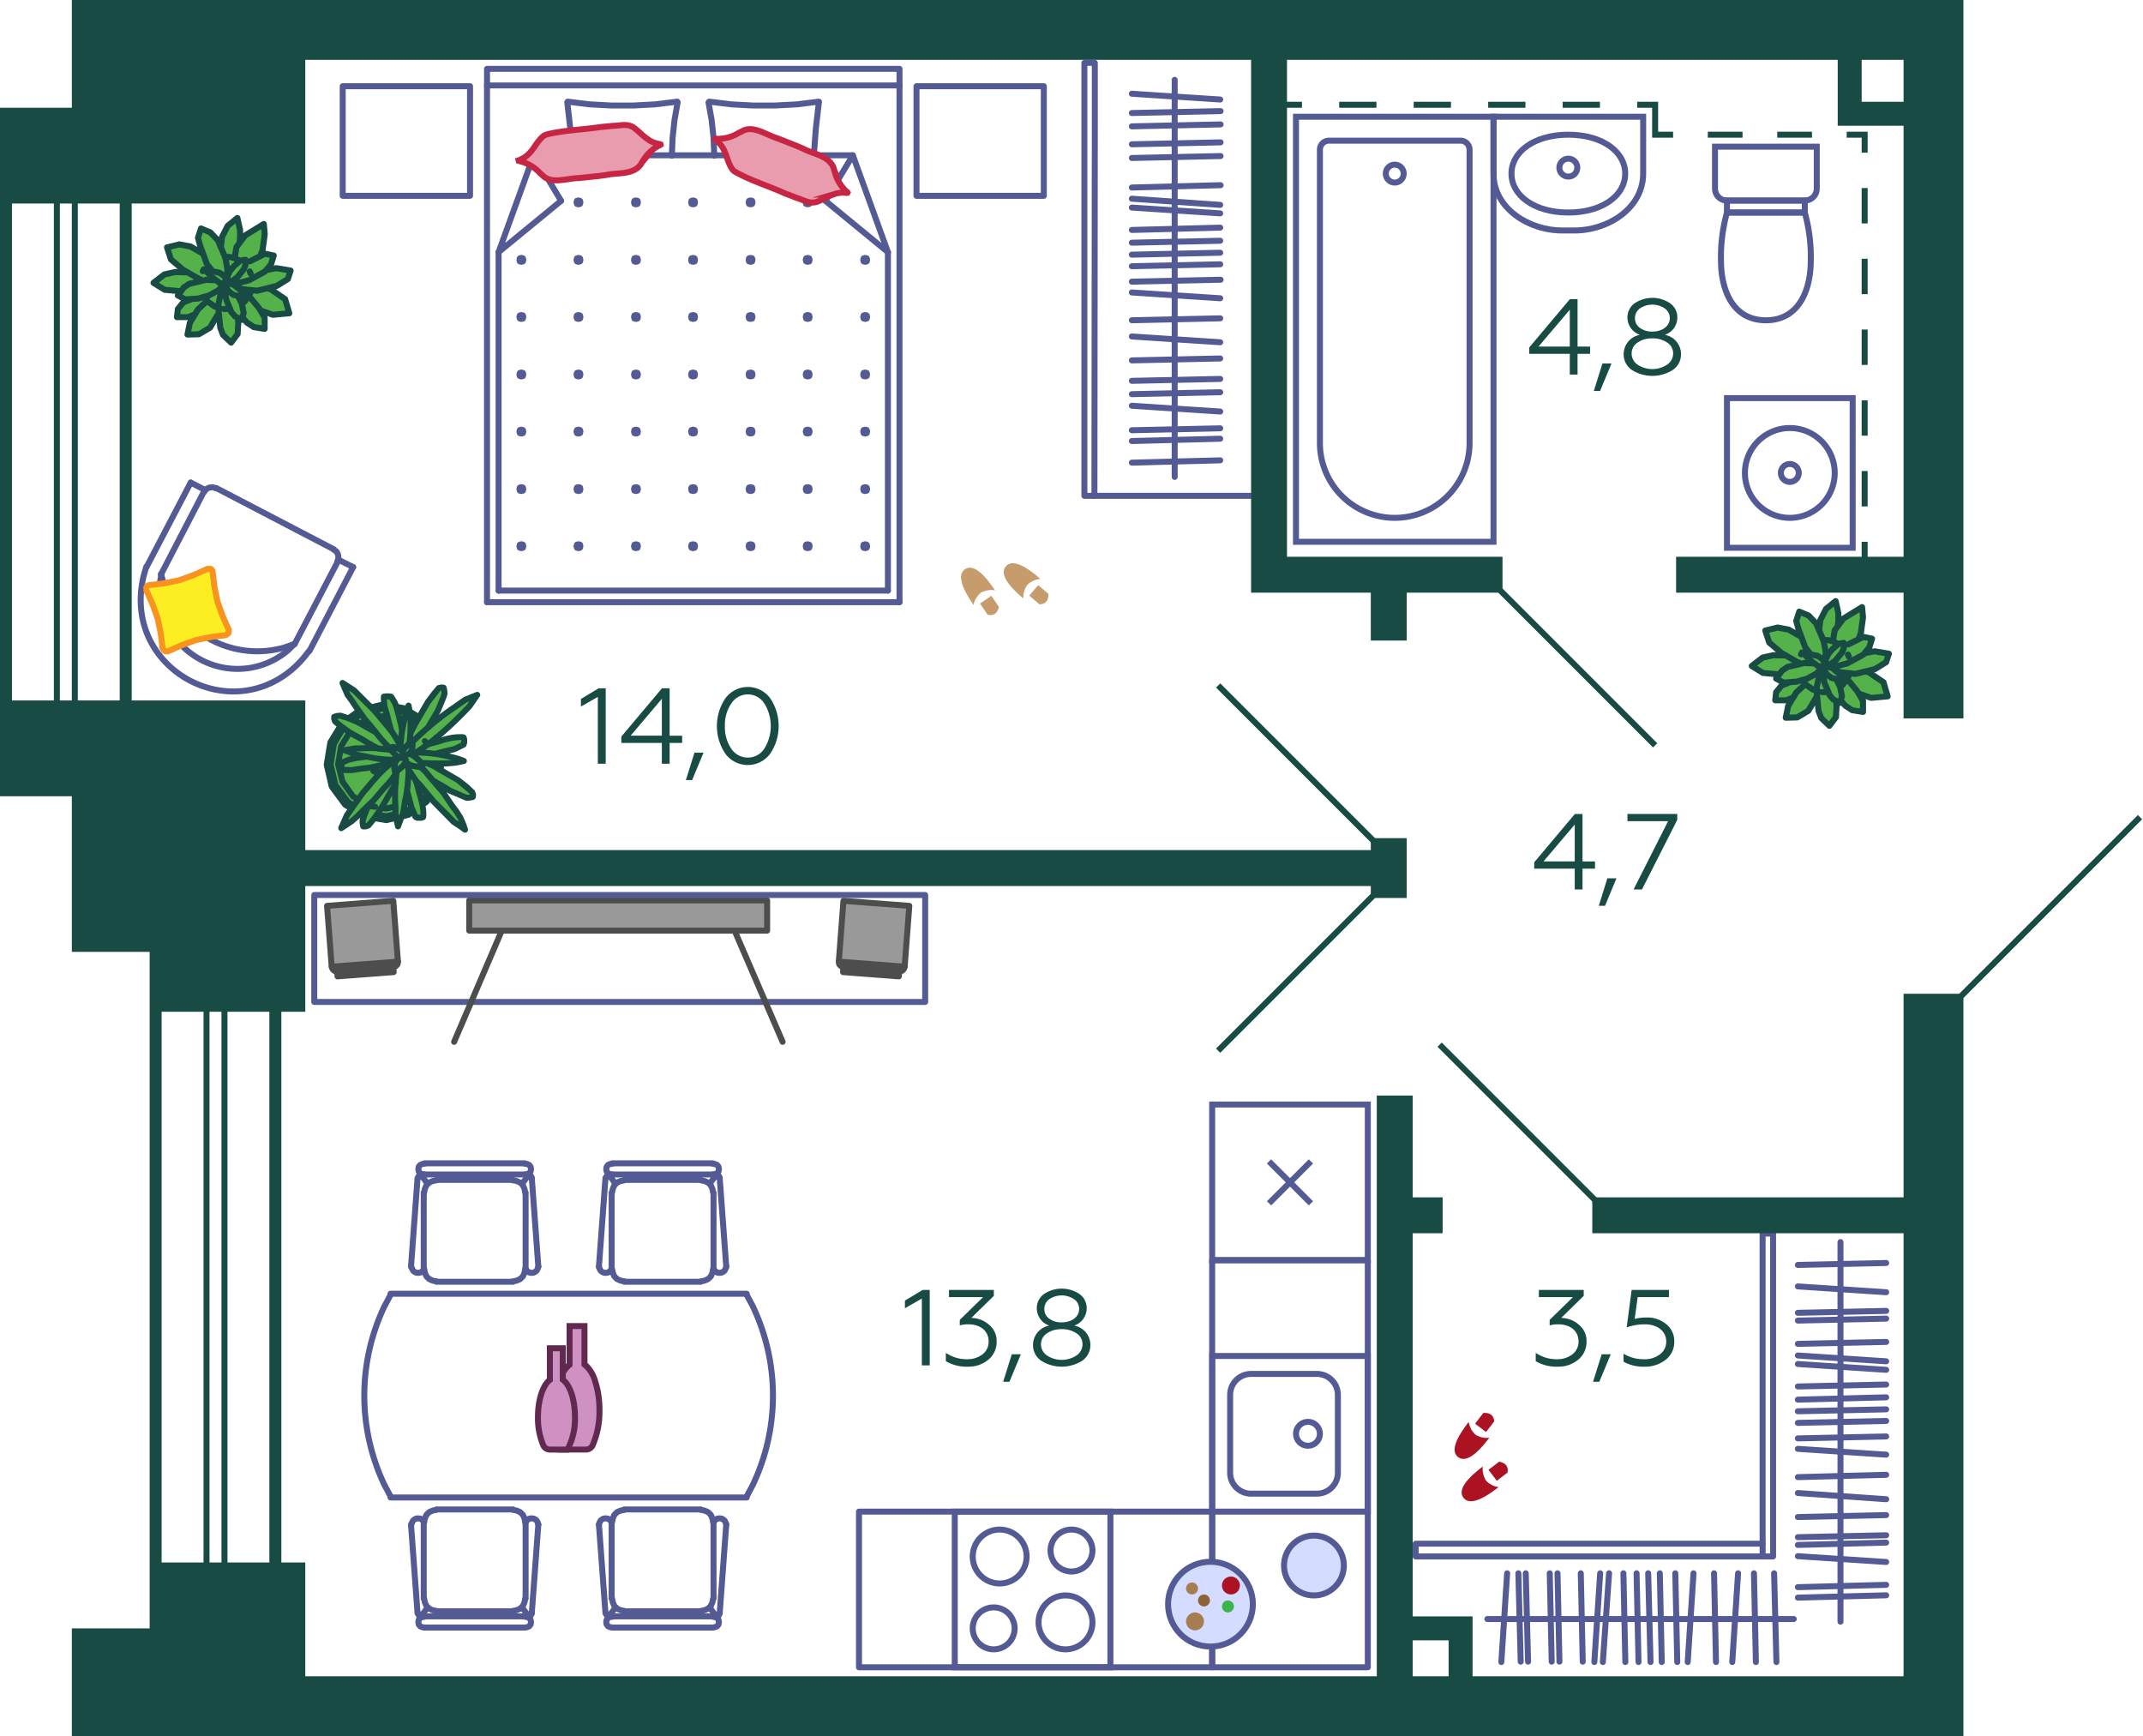 <svg xmlns="http://www.w3.org/2000/svg" width="358" height="290" viewBox="0 0 358 290">
  <title>13k_18fl_5</title>
  <g id="Слой_2" data-name="Слой 2">
    <g id="_13k_18fl_5" data-name="13k_18fl_5">
      <g id="m">
        <rect x="181.5" y="231.5" width="68" height="26" fill="none" stroke="#545a93" stroke-linecap="round" stroke-linejoin="round" transform="translate(-29 460) rotate(-90)"/>
        <rect x="160" y="236" width="26" height="59" fill="none" stroke="#545a93" stroke-linecap="round" stroke-linejoin="round" transform="translate(438.5 92.5) rotate(90)"/>
        <g>
          <line x1="307.463" y1="207.48" x2="307.463" y2="270.885" fill="none" stroke="#545a93" stroke-linecap="round" stroke-linejoin="round"/>
          <line x1="315.099" y1="215.851" x2="300.344" y2="214.88" fill="none" stroke="#545a93" stroke-linecap="round" stroke-linejoin="round"/>
          <line x1="315.099" y1="227.389" x2="300.344" y2="226.418" fill="none" stroke="#545a93" stroke-linecap="round" stroke-linejoin="round"/>
          <line x1="315.099" y1="228.813" x2="300.344" y2="227.842" fill="none" stroke="#545a93" stroke-linecap="round" stroke-linejoin="round"/>
          <line x1="315.099" y1="242.986" x2="300.344" y2="242.015" fill="none" stroke="#545a93" stroke-linecap="round" stroke-linejoin="round"/>
          <line x1="315.099" y1="250.428" x2="300.344" y2="249.393" fill="none" stroke="#545a93" stroke-linecap="round" stroke-linejoin="round"/>
          <line x1="315.099" y1="260.912" x2="300.344" y2="259.941" fill="none" stroke="#545a93" stroke-linecap="round" stroke-linejoin="round"/>
          <line x1="315.099" y1="224.153" x2="300.344" y2="224.477" fill="none" stroke="#545a93" stroke-linecap="round" stroke-linejoin="round"/>
          <line x1="315.099" y1="239.944" x2="300.344" y2="240.268" fill="none" stroke="#545a93" stroke-linecap="round" stroke-linejoin="round"/>
          <line x1="315.099" y1="237.355" x2="300.344" y2="237.679" fill="none" stroke="#545a93" stroke-linecap="round" stroke-linejoin="round"/>
          <line x1="315.099" y1="253.081" x2="300.344" y2="253.405" fill="none" stroke="#545a93" stroke-linecap="round" stroke-linejoin="round"/>
          <line x1="315.099" y1="266.478" x2="300.344" y2="266.866" fill="none" stroke="#545a93" stroke-linecap="round" stroke-linejoin="round"/>
          <line x1="315.099" y1="218.97" x2="300.344" y2="219.293" fill="none" stroke="#545a93" stroke-linecap="round" stroke-linejoin="round"/>
          <line x1="315.099" y1="210.97" x2="300.344" y2="211.293" fill="none" stroke="#545a93" stroke-linecap="round" stroke-linejoin="round"/>
          <line x1="315.099" y1="246.351" x2="300.344" y2="246.739" fill="none" stroke="#545a93" stroke-linecap="round" stroke-linejoin="round"/>
          <line x1="315.099" y1="256.447" x2="300.344" y2="256.77" fill="none" stroke="#545a93" stroke-linecap="round" stroke-linejoin="round"/>
          <line x1="315.099" y1="257.676" x2="300.344" y2="258.065" fill="none" stroke="#545a93" stroke-linecap="round" stroke-linejoin="round"/>
          <line x1="315.099" y1="264.73" x2="300.344" y2="265.119" fill="none" stroke="#545a93" stroke-linecap="round" stroke-linejoin="round"/>
          <line x1="315.099" y1="231.272" x2="300.344" y2="231.596" fill="none" stroke="#545a93" stroke-linecap="round" stroke-linejoin="round"/>
          <line x1="315.099" y1="220.264" x2="300.344" y2="220.588" fill="none" stroke="#545a93" stroke-linecap="round" stroke-linejoin="round"/>
          <line x1="315.099" y1="233.408" x2="300.344" y2="233.796" fill="none" stroke="#545a93" stroke-linecap="round" stroke-linejoin="round"/>
          <line x1="315.099" y1="235.414" x2="300.344" y2="235.737" fill="none" stroke="#545a93" stroke-linecap="round" stroke-linejoin="round"/>
          <rect x="294.455" y="206.056" width="1.747" height="53.935" fill="none" stroke="#545a93" stroke-linecap="round" stroke-linejoin="round"/>
          <polyline points="294.455 257.855 236.5 257.855 236.5 259.991 294.5 259.991" fill="none" stroke="#545a93" stroke-linecap="round" stroke-linejoin="round"/>
          <line x1="248.471" y1="270.44" x2="299.657" y2="270.44" fill="none" stroke="#545a93" stroke-linecap="round" stroke-linejoin="round"/>
          <line x1="251.777" y1="262.803" x2="250.807" y2="277.623" fill="none" stroke="#545a93" stroke-linecap="round" stroke-linejoin="round"/>
          <line x1="267.315" y1="262.803" x2="266.345" y2="277.623" fill="none" stroke="#545a93" stroke-linecap="round" stroke-linejoin="round"/>
          <line x1="268.804" y1="262.803" x2="267.768" y2="277.623" fill="none" stroke="#545a93" stroke-linecap="round" stroke-linejoin="round"/>
          <line x1="282.912" y1="262.803" x2="281.941" y2="277.623" fill="none" stroke="#545a93" stroke-linecap="round" stroke-linejoin="round"/>
          <line x1="290.354" y1="262.803" x2="289.384" y2="277.623" fill="none" stroke="#545a93" stroke-linecap="round" stroke-linejoin="round"/>
          <line x1="264.08" y1="262.803" x2="264.403" y2="277.559" fill="none" stroke="#545a93" stroke-linecap="round" stroke-linejoin="round"/>
          <line x1="279.87" y1="262.803" x2="280.194" y2="277.623" fill="none" stroke="#545a93" stroke-linecap="round" stroke-linejoin="round"/>
          <line x1="277.282" y1="262.803" x2="277.605" y2="277.623" fill="none" stroke="#545a93" stroke-linecap="round" stroke-linejoin="round"/>
          <line x1="293.008" y1="262.803" x2="293.332" y2="277.623" fill="none" stroke="#545a93" stroke-linecap="round" stroke-linejoin="round"/>
          <line x1="258.896" y1="262.803" x2="259.22" y2="277.559" fill="none" stroke="#545a93" stroke-linecap="round" stroke-linejoin="round"/>
          <line x1="286.342" y1="262.803" x2="286.666" y2="277.623" fill="none" stroke="#545a93" stroke-linecap="round" stroke-linejoin="round"/>
          <line x1="296.373" y1="262.803" x2="296.762" y2="277.623" fill="none" stroke="#545a93" stroke-linecap="round" stroke-linejoin="round"/>
          <line x1="271.199" y1="262.803" x2="271.522" y2="277.623" fill="none" stroke="#545a93" stroke-linecap="round" stroke-linejoin="round"/>
          <line x1="260.19" y1="262.803" x2="260.514" y2="277.559" fill="none" stroke="#545a93" stroke-linecap="round" stroke-linejoin="round"/>
          <line x1="273.399" y1="262.803" x2="273.723" y2="277.623" fill="none" stroke="#545a93" stroke-linecap="round" stroke-linejoin="round"/>
          <line x1="275.34" y1="262.803" x2="275.729" y2="277.623" fill="none" stroke="#545a93" stroke-linecap="round" stroke-linejoin="round"/>
          <line x1="253.654" y1="262.803" x2="254.043" y2="277.559" fill="none" stroke="#545a93" stroke-linecap="round" stroke-linejoin="round"/>
          <line x1="254.884" y1="262.803" x2="255.272" y2="277.559" fill="none" stroke="#545a93" stroke-linecap="round" stroke-linejoin="round"/>
        </g>
        <g>
          <rect x="78.387" y="150.406" width="49.767" height="5.048" fill="#999" stroke="#4d4d4d" stroke-linecap="round" stroke-linejoin="round"/>
          <polyline points="140.126 160.631 140.191 161.084 140.514 161.408 140.903 161.537" fill="#999" stroke="#4d4d4d" stroke-linecap="round" stroke-linejoin="bevel"/>
          <polyline points="140.903 161.537 140.838 162.379 150.157 163.09 150.222 162.249" fill="#999" stroke="#4d4d4d" stroke-linecap="round" stroke-linejoin="round"/>
          <polyline points="150.222 162.249 150.675 162.184 150.998 161.861 151.128 161.473" fill="#999" stroke="#4d4d4d" stroke-linecap="round" stroke-linejoin="bevel"/>
          <line x1="140.903" y1="161.537" x2="150.222" y2="162.249" fill="#999" stroke="#4d4d4d" stroke-linecap="round" stroke-linejoin="round"/>
          <polygon points="151.128 161.473 140.126 160.631 140.903 150.471 151.904 151.312 151.905 151.312 151.128 161.473" fill="#999" stroke="#4d4d4d" stroke-linecap="round" stroke-linejoin="round"/>
          <polyline points="65.702 161.537 66.091 161.408 66.414 161.084 66.479 160.631" fill="#999" stroke="#4d4d4d" stroke-linecap="round" stroke-linejoin="bevel"/>
          <polyline points="65.702 161.537 65.767 162.379 56.383 163.09 56.318 162.249" fill="#999" stroke="#4d4d4d" stroke-linecap="round" stroke-linejoin="round"/>
          <polyline points="55.412 161.473 55.542 161.861 55.865 162.184 56.318 162.249" fill="#999" stroke="#4d4d4d" stroke-linecap="round" stroke-linejoin="bevel"/>
          <line x1="65.702" y1="161.537" x2="56.318" y2="162.249" fill="#999" stroke="#4d4d4d" stroke-linecap="round" stroke-linejoin="round"/>
          <polygon points="55.412 161.473 66.479 160.631 65.702 150.471 54.636 151.312 54.636 151.312 55.412 161.473" fill="#999" stroke="#4d4d4d" stroke-linecap="round" stroke-linejoin="round"/>
          <rect x="52.5" y="149.5" width="102.058" height="17.862" fill="none" stroke="#545a93" stroke-linecap="round" stroke-linejoin="round"/>
          <line x1="122.717" y1="155.454" x2="130.742" y2="174.027" fill="none" stroke="#4d4d4d" stroke-linecap="round" stroke-linejoin="round"/>
          <line x1="83.823" y1="155.454" x2="75.863" y2="174.027" fill="none" stroke="#4d4d4d" stroke-linecap="round" stroke-linejoin="round"/>
        </g>
        <g>
          <line x1="119.069" y1="194.315" x2="102.309" y2="194.315" fill="none" stroke="#545a93" stroke-linecap="round" stroke-linejoin="round"/>
          <line x1="118.553" y1="197.731" x2="119.456" y2="196.506" fill="none" stroke="#545a93" stroke-linecap="round" stroke-linejoin="round"/>
          <polyline points="120.229 196.764 120.1 196.442 119.778 196.378 119.52 196.506" fill="none" stroke="#545a93" stroke-linecap="round" stroke-linejoin="round"/>
          <line x1="120.229" y1="196.764" x2="121.325" y2="211.59" fill="none" stroke="#545a93" stroke-linecap="round" stroke-linejoin="round"/>
          <polyline points="119.198 211.977 119.456 212.299 119.778 212.557 120.23 212.622 120.616 212.557 121.003 212.299 121.196 211.977 121.325 211.59" fill="none" stroke="#545a93" stroke-linecap="round" stroke-linejoin="round"/>
          <line x1="119.198" y1="211.977" x2="119.198" y2="199.214" fill="none" stroke="#545a93" stroke-linecap="round" stroke-linejoin="round"/>
          <polyline points="119.133 199.214 119.005 198.569 118.747 197.989 118.296 197.538 117.715 197.28 117.071 197.151" fill="none" stroke="#545a93" stroke-linecap="round" stroke-linejoin="round"/>
          <polyline points="101.922 196.506 101.664 196.378 101.342 196.442 101.213 196.764" fill="none" stroke="#545a93" stroke-linecap="round" stroke-linejoin="round"/>
          <line x1="102.825" y1="197.731" x2="101.922" y2="196.506" fill="none" stroke="#545a93" stroke-linecap="round" stroke-linejoin="round"/>
          <line x1="101.149" y1="196.764" x2="100.053" y2="211.59" fill="none" stroke="#545a93" stroke-linecap="round" stroke-linejoin="round"/>
          <polyline points="100.053 211.59 100.182 211.977 100.375 212.299 100.762 212.557 101.149 212.622 101.6 212.557 101.922 212.299 102.18 211.977" fill="none" stroke="#545a93" stroke-linecap="round" stroke-linejoin="round"/>
          <line x1="102.18" y1="199.214" x2="102.18" y2="211.977" fill="none" stroke="#545a93" stroke-linecap="round" stroke-linejoin="round"/>
          <polyline points="104.308 197.151 103.663 197.28 103.083 197.538 102.632 197.989 102.374 198.569 102.245 199.214" fill="none" stroke="#545a93" stroke-linecap="round" stroke-linejoin="round"/>
          <line x1="119.069" y1="196.184" x2="102.309" y2="196.184" fill="none" stroke="#545a93" stroke-linecap="round" stroke-linejoin="round"/>
          <line x1="104.308" y1="214.104" x2="117.071" y2="214.104" fill="none" stroke="#545a93" stroke-linecap="round" stroke-linejoin="round"/>
          <line x1="117.071" y1="197.087" x2="104.308" y2="197.087" fill="none" stroke="#545a93" stroke-linecap="round" stroke-linejoin="round"/>
          <polyline points="119.069 196.184 119.456 196.12 119.778 195.991 120.036 195.668 120.101 195.282 120.036 194.895 119.778 194.573 119.456 194.444 119.069 194.379" fill="none" stroke="#545a93" stroke-linecap="round" stroke-linejoin="round"/>
          <polyline points="102.309 194.379 101.922 194.444 101.6 194.573 101.342 194.895 101.278 195.282 101.342 195.668 101.6 195.991 101.922 196.12 102.309 196.184" fill="none" stroke="#545a93" stroke-linecap="round" stroke-linejoin="round"/>
          <line x1="70.916" y1="194.315" x2="87.677" y2="194.315" fill="none" stroke="#545a93" stroke-linecap="round" stroke-linejoin="round"/>
          <line x1="70.916" y1="196.184" x2="87.677" y2="196.184" fill="none" stroke="#545a93" stroke-linecap="round" stroke-linejoin="round"/>
          <polyline points="87.805 211.977 88.063 212.299 88.386 212.557 88.837 212.622 89.224 212.557 89.61 212.299 89.804 211.977 89.933 211.59" fill="none" stroke="#545a93" stroke-linecap="round" stroke-linejoin="round"/>
          <polyline points="68.725 211.59 68.854 211.977 69.047 212.299 69.434 212.557 69.821 212.622 70.272 212.557 70.594 212.299 70.852 211.977" fill="none" stroke="#545a93" stroke-linecap="round" stroke-linejoin="round"/>
          <line x1="88.837" y1="196.764" x2="89.933" y2="211.59" fill="none" stroke="#545a93" stroke-linecap="round" stroke-linejoin="round"/>
          <line x1="69.756" y1="196.764" x2="68.661" y2="211.59" fill="none" stroke="#545a93" stroke-linecap="round" stroke-linejoin="round"/>
          <line x1="87.225" y1="197.731" x2="88.128" y2="196.506" fill="none" stroke="#545a93" stroke-linecap="round" stroke-linejoin="round"/>
          <polyline points="88.837 196.764 88.708 196.442 88.386 196.378 88.128 196.506" fill="none" stroke="#545a93" stroke-linecap="round" stroke-linejoin="round"/>
          <polyline points="70.53 196.506 70.272 196.378 69.95 196.442 69.821 196.764" fill="none" stroke="#545a93" stroke-linecap="round" stroke-linejoin="round"/>
          <line x1="71.432" y1="197.731" x2="70.53" y2="196.506" fill="none" stroke="#545a93" stroke-linecap="round" stroke-linejoin="round"/>
          <line x1="87.805" y1="199.214" x2="87.805" y2="211.977" fill="none" stroke="#545a93" stroke-linecap="round" stroke-linejoin="round"/>
          <line x1="85.678" y1="214.104" x2="72.915" y2="214.104" fill="none" stroke="#545a93" stroke-linecap="round" stroke-linejoin="round"/>
          <line x1="70.787" y1="211.977" x2="70.787" y2="199.214" fill="none" stroke="#545a93" stroke-linecap="round" stroke-linejoin="round"/>
          <polyline points="72.915 197.151 72.27 197.28 71.69 197.538 71.239 197.989 70.981 198.569 70.852 199.214" fill="none" stroke="#545a93" stroke-linecap="round" stroke-linejoin="round"/>
          <line x1="72.915" y1="197.087" x2="85.678" y2="197.087" fill="none" stroke="#545a93" stroke-linecap="round" stroke-linejoin="round"/>
          <polyline points="87.741 199.214 87.612 198.569 87.354 197.989 86.903 197.538 86.323 197.28 85.678 197.151" fill="none" stroke="#545a93" stroke-linecap="round" stroke-linejoin="round"/>
          <polyline points="87.676 196.184 88.063 196.12 88.386 195.991 88.643 195.668 88.708 195.282 88.643 194.895 88.386 194.573 88.063 194.444 87.676 194.379" fill="none" stroke="#545a93" stroke-linecap="round" stroke-linejoin="round"/>
          <polyline points="70.916 194.379 70.53 194.444 70.207 194.573 69.949 194.895 69.885 195.282 69.949 195.668 70.207 195.991 70.53 196.12 70.916 196.184" fill="none" stroke="#545a93" stroke-linecap="round" stroke-linejoin="round"/>
          <line x1="104.308" y1="252.136" x2="117.071" y2="252.136" fill="none" stroke="#545a93" stroke-linecap="round" stroke-linejoin="round"/>
          <path d="M124.677,250.074l1.1-2.063a34.78,34.78,0,0,0,0-29.781l-1.1-2.063" fill="none" stroke="#545a93" stroke-linecap="round" stroke-linejoin="round"/>
          <line x1="85.678" y1="252.136" x2="72.915" y2="252.136" fill="none" stroke="#545a93" stroke-linecap="round" stroke-linejoin="round"/>
          <path d="M65.308,216.167l-1.1,2.063a34.78,34.78,0,0,0,0,29.781l1.1,2.063" fill="none" stroke="#545a93" stroke-linecap="round" stroke-linejoin="round"/>
          <line x1="65.244" y1="250.138" x2="124.742" y2="250.138" fill="none" stroke="#545a93" stroke-linecap="round" stroke-linejoin="round"/>
          <line x1="124.741" y1="216.103" x2="65.244" y2="216.103" fill="none" stroke="#545a93" stroke-linecap="round" stroke-linejoin="round"/>
          <polyline points="119.069 271.862 119.456 271.797 119.778 271.668 120.036 271.346 120.101 270.959 120.036 270.572 119.778 270.25 119.456 270.121 119.069 270.057" fill="none" stroke="#545a93" stroke-linecap="round" stroke-linejoin="round"/>
          <line x1="120.229" y1="269.477" x2="121.325" y2="254.65" fill="none" stroke="#545a93" stroke-linecap="round" stroke-linejoin="round"/>
          <polyline points="119.52 269.734 119.778 269.863 120.1 269.799 120.23 269.477" fill="none" stroke="#545a93" stroke-linecap="round" stroke-linejoin="round"/>
          <line x1="118.553" y1="268.51" x2="119.456" y2="269.734" fill="none" stroke="#545a93" stroke-linecap="round" stroke-linejoin="round"/>
          <line x1="119.198" y1="254.264" x2="119.198" y2="267.027" fill="none" stroke="#545a93" stroke-linecap="round" stroke-linejoin="round"/>
          <polyline points="117.071 269.09 117.715 268.961 118.296 268.703 118.747 268.252 119.005 267.672 119.134 267.027" fill="none" stroke="#545a93" stroke-linecap="round" stroke-linejoin="round"/>
          <polyline points="102.309 270.057 101.922 270.121 101.6 270.25 101.342 270.572 101.278 270.959 101.342 271.346 101.6 271.668 101.922 271.797 102.309 271.862" fill="none" stroke="#545a93" stroke-linecap="round" stroke-linejoin="round"/>
          <line x1="101.149" y1="269.477" x2="100.053" y2="254.65" fill="none" stroke="#545a93" stroke-linecap="round" stroke-linejoin="round"/>
          <line x1="102.825" y1="268.51" x2="101.922" y2="269.734" fill="none" stroke="#545a93" stroke-linecap="round" stroke-linejoin="round"/>
          <polyline points="101.213 269.477 101.342 269.799 101.665 269.863 101.922 269.734" fill="none" stroke="#545a93" stroke-linecap="round" stroke-linejoin="round"/>
          <line x1="102.18" y1="267.027" x2="102.18" y2="254.264" fill="none" stroke="#545a93" stroke-linecap="round" stroke-linejoin="round"/>
          <polyline points="102.245 267.027 102.374 267.672 102.631 268.252 103.083 268.703 103.663 268.961 104.308 269.09" fill="none" stroke="#545a93" stroke-linecap="round" stroke-linejoin="round"/>
          <line x1="119.069" y1="269.992" x2="102.309" y2="269.992" fill="none" stroke="#545a93" stroke-linecap="round" stroke-linejoin="round"/>
          <line x1="117.071" y1="269.154" x2="104.308" y2="269.154" fill="none" stroke="#545a93" stroke-linecap="round" stroke-linejoin="round"/>
          <line x1="119.069" y1="271.862" x2="102.309" y2="271.862" fill="none" stroke="#545a93" stroke-linecap="round" stroke-linejoin="round"/>
          <line x1="71.432" y1="268.51" x2="70.53" y2="269.734" fill="none" stroke="#545a93" stroke-linecap="round" stroke-linejoin="round"/>
          <polyline points="69.821 269.477 69.95 269.799 70.272 269.863 70.53 269.734" fill="none" stroke="#545a93" stroke-linecap="round" stroke-linejoin="round"/>
          <polyline points="88.128 269.734 88.386 269.863 88.708 269.799 88.837 269.477" fill="none" stroke="#545a93" stroke-linecap="round" stroke-linejoin="round"/>
          <line x1="87.225" y1="268.51" x2="88.128" y2="269.734" fill="none" stroke="#545a93" stroke-linecap="round" stroke-linejoin="round"/>
          <line x1="69.756" y1="269.477" x2="68.661" y2="254.651" fill="none" stroke="#545a93" stroke-linecap="round" stroke-linejoin="round"/>
          <line x1="88.837" y1="269.477" x2="89.933" y2="254.651" fill="none" stroke="#545a93" stroke-linecap="round" stroke-linejoin="round"/>
          <polyline points="70.916 270.057 70.53 270.121 70.208 270.25 69.95 270.572 69.885 270.959 69.95 271.346 70.208 271.668 70.53 271.797 70.916 271.862" fill="none" stroke="#545a93" stroke-linecap="round" stroke-linejoin="round"/>
          <polyline points="87.677 271.862 88.063 271.797 88.386 271.668 88.644 271.346 88.708 270.959 88.644 270.572 88.386 270.25 88.063 270.121 87.677 270.057" fill="none" stroke="#545a93" stroke-linecap="round" stroke-linejoin="round"/>
          <line x1="70.916" y1="269.992" x2="87.677" y2="269.992" fill="none" stroke="#545a93" stroke-linecap="round" stroke-linejoin="round"/>
          <line x1="87.805" y1="267.027" x2="87.805" y2="254.264" fill="none" stroke="#545a93" stroke-linecap="round" stroke-linejoin="round"/>
          <line x1="70.787" y1="254.264" x2="70.787" y2="267.027" fill="none" stroke="#545a93" stroke-linecap="round" stroke-linejoin="round"/>
          <polyline points="70.852 267.027 70.981 267.672 71.239 268.252 71.69 268.703 72.27 268.961 72.915 269.09" fill="none" stroke="#545a93" stroke-linecap="round" stroke-linejoin="round"/>
          <line x1="72.915" y1="269.154" x2="85.678" y2="269.154" fill="none" stroke="#545a93" stroke-linecap="round" stroke-linejoin="round"/>
          <polyline points="85.678 269.09 86.323 268.961 86.903 268.703 87.354 268.252 87.612 267.672 87.741 267.027" fill="none" stroke="#545a93" stroke-linecap="round" stroke-linejoin="round"/>
          <line x1="70.916" y1="271.862" x2="87.677" y2="271.862" fill="none" stroke="#545a93" stroke-linecap="round" stroke-linejoin="round"/>
          <polyline points="70.852 254.264 70.594 253.941 70.272 253.684 69.821 253.619 69.434 253.684 69.047 253.941 68.854 254.264 68.725 254.651" fill="none" stroke="#545a93" stroke-linecap="round" stroke-linejoin="round"/>
          <polyline points="89.933 254.65 89.804 254.264 89.61 253.941 89.224 253.684 88.837 253.619 88.386 253.684 88.063 253.941 87.805 254.264" fill="none" stroke="#545a93" stroke-linecap="round" stroke-linejoin="round"/>
          <polyline points="102.18 254.264 101.922 253.941 101.6 253.684 101.149 253.619 100.762 253.684 100.375 253.941 100.182 254.264 100.053 254.651" fill="none" stroke="#545a93" stroke-linecap="round" stroke-linejoin="round"/>
          <polyline points="121.325 254.65 121.196 254.264 121.003 253.941 120.616 253.684 120.23 253.619 119.778 253.684 119.456 253.941 119.198 254.264" fill="none" stroke="#545a93" stroke-linecap="round" stroke-linejoin="round"/>
          <polyline points="87.741 254.264 87.612 253.619 87.354 253.039 86.903 252.588 86.323 252.33 85.678 252.201" fill="none" stroke="#545a93" stroke-linecap="round" stroke-linejoin="round"/>
          <polyline points="72.915 252.201 72.27 252.33 71.69 252.588 71.239 253.039 70.981 253.619 70.852 254.264" fill="none" stroke="#545a93" stroke-linecap="round" stroke-linejoin="round"/>
          <polyline points="104.307 252.201 103.663 252.33 103.083 252.588 102.631 253.039 102.374 253.619 102.245 254.264" fill="none" stroke="#545a93" stroke-linecap="round" stroke-linejoin="round"/>
          <polyline points="119.133 254.264 119.005 253.619 118.747 253.039 118.296 252.588 117.715 252.33 117.071 252.201" fill="none" stroke="#545a93" stroke-linecap="round" stroke-linejoin="round"/>
          <polyline points="85.678 214.04 86.323 213.911 86.903 213.653 87.354 213.202 87.612 212.622 87.741 211.977" fill="none" stroke="#545a93" stroke-linecap="round" stroke-linejoin="round"/>
          <polyline points="70.852 211.977 70.981 212.622 71.239 213.202 71.69 213.653 72.27 213.911 72.915 214.04" fill="none" stroke="#545a93" stroke-linecap="round" stroke-linejoin="round"/>
          <polyline points="102.245 211.977 102.374 212.622 102.631 213.202 103.083 213.653 103.663 213.911 104.308 214.04" fill="none" stroke="#545a93" stroke-linecap="round" stroke-linejoin="round"/>
          <polyline points="117.071 214.04 117.715 213.911 118.296 213.653 118.747 213.202 119.005 212.622 119.134 211.977" fill="none" stroke="#545a93" stroke-linecap="round" stroke-linejoin="round"/>
        </g>
        <g>
          <line x1="196.237" y1="13.338" x2="196.237" y2="79.667" fill="none" stroke="#545a93" stroke-linecap="round" stroke-linejoin="round"/>
          <line x1="203.843" y1="16.624" x2="189.081" y2="15.657" fill="none" stroke="#545a93" stroke-linecap="round" stroke-linejoin="round"/>
          <line x1="203.843" y1="34.222" x2="189.081" y2="33.19" fill="none" stroke="#545a93" stroke-linecap="round" stroke-linejoin="round"/>
          <line x1="203.843" y1="35.64" x2="189.081" y2="34.673" fill="none" stroke="#545a93" stroke-linecap="round" stroke-linejoin="round"/>
          <line x1="203.843" y1="49.821" x2="189.081" y2="48.854" fill="none" stroke="#545a93" stroke-linecap="round" stroke-linejoin="round"/>
          <line x1="203.843" y1="57.17" x2="189.081" y2="56.203" fill="none" stroke="#545a93" stroke-linecap="round" stroke-linejoin="round"/>
          <line x1="203.843" y1="68.742" x2="189.081" y2="67.775" fill="none" stroke="#545a93" stroke-linecap="round" stroke-linejoin="round"/>
          <line x1="203.908" y1="30.934" x2="189.082" y2="31.321" fill="none" stroke="#545a93" stroke-linecap="round" stroke-linejoin="round"/>
          <line x1="203.908" y1="46.727" x2="189.082" y2="47.05" fill="none" stroke="#545a93" stroke-linecap="round" stroke-linejoin="round"/>
          <line x1="203.843" y1="44.149" x2="189.081" y2="44.471" fill="none" stroke="#545a93" stroke-linecap="round" stroke-linejoin="round"/>
          <line x1="203.843" y1="59.877" x2="189.081" y2="60.2" fill="none" stroke="#545a93" stroke-linecap="round" stroke-linejoin="round"/>
          <line x1="203.843" y1="73.285" x2="189.081" y2="73.672" fill="none" stroke="#545a93" stroke-linecap="round" stroke-linejoin="round"/>
          <line x1="203.908" y1="23.779" x2="189.082" y2="24.101" fill="none" stroke="#545a93" stroke-linecap="round" stroke-linejoin="round"/>
          <line x1="203.843" y1="53.173" x2="189.081" y2="53.496" fill="none" stroke="#545a93" stroke-linecap="round" stroke-linejoin="round"/>
          <line x1="203.843" y1="63.294" x2="189.081" y2="63.616" fill="none" stroke="#545a93" stroke-linecap="round" stroke-linejoin="round"/>
          <line x1="203.843" y1="65.519" x2="189.081" y2="65.841" fill="none" stroke="#545a93" stroke-linecap="round" stroke-linejoin="round"/>
          <line x1="203.843" y1="71.545" x2="189.081" y2="71.867" fill="none" stroke="#545a93" stroke-linecap="round" stroke-linejoin="round"/>
          <line x1="203.843" y1="38.025" x2="189.081" y2="38.412" fill="none" stroke="#545a93" stroke-linecap="round" stroke-linejoin="round"/>
          <line x1="203.908" y1="26.068" x2="189.082" y2="26.391" fill="none" stroke="#545a93" stroke-linecap="round" stroke-linejoin="round"/>
          <line x1="203.843" y1="40.217" x2="189.081" y2="40.539" fill="none" stroke="#545a93" stroke-linecap="round" stroke-linejoin="round"/>
          <line x1="203.843" y1="42.215" x2="189.081" y2="42.537" fill="none" stroke="#545a93" stroke-linecap="round" stroke-linejoin="round"/>
          <polygon points="181.153 82.825 181.153 10.5 182.893 10.5 182.893 20.749 182.829 82.825 181.153 82.825" fill="none" stroke="#545a93" stroke-linecap="round" stroke-linejoin="round"/>
          <line x1="203.908" y1="18.558" x2="189.082" y2="18.88" fill="none" stroke="#545a93" stroke-linecap="round" stroke-linejoin="round"/>
          <line x1="203.908" y1="20.782" x2="189.082" y2="21.105" fill="none" stroke="#545a93" stroke-linecap="round" stroke-linejoin="round"/>
          <line x1="203.843" y1="76.895" x2="189.081" y2="77.282" fill="none" stroke="#545a93" stroke-linecap="round" stroke-linejoin="round"/>
          <line x1="182.829" y1="82.825" x2="209" y2="82.825" fill="none" stroke="#545a93" stroke-linecap="round" stroke-linejoin="round"/>
        </g>
        <g>
          <line x1="58.996" y1="94.727" x2="51.712" y2="108.715" fill="none" stroke="#545a93" stroke-linecap="round" stroke-linejoin="round"/>
          <line x1="56.418" y1="93.824" x2="49.198" y2="107.619" fill="none" stroke="#545a93" stroke-linecap="round" stroke-linejoin="round"/>
          <line x1="31.858" y1="80.61" x2="24.509" y2="94.662" fill="none" stroke="#545a93" stroke-linecap="round" stroke-linejoin="round"/>
          <line x1="34.05" y1="82.157" x2="26.894" y2="95.952" fill="none" stroke="#545a93" stroke-linecap="round" stroke-linejoin="round"/>
          <path d="M26.894,95.887l.452,1.612a16.484,16.484,0,0,0,20.24,10.636l1.612-.58" fill="none" stroke="#545a93" stroke-linecap="round" stroke-linejoin="round"/>
          <path d="M26.959,95.952,26.7,97.434a13.037,13.037,0,0,0,21.466,11.152l1.031-1.031" fill="none" stroke="#545a93" stroke-linecap="round" stroke-linejoin="round"/>
          <polyline points="56.353 93.824 56.547 93.244 56.482 92.664 56.225 92.148 55.773 91.826" fill="none" stroke="#545a93" stroke-linecap="round" stroke-linejoin="round"/>
          <line x1="36.112" y1="81.512" x2="55.773" y2="91.762" fill="none" stroke="#545a93" stroke-linecap="round" stroke-linejoin="round"/>
          <polyline points="36.112 81.577 35.533 81.383 34.952 81.448 34.437 81.706 34.114 82.157" fill="none" stroke="#545a93" stroke-linecap="round" stroke-linejoin="round"/>
          <path d="M24.445,94.662l-.451,1.547c-3.865,15.985,15.892,26.2,26.687,13.731l.967-1.225" fill="none" stroke="#545a93" stroke-linecap="round" stroke-linejoin="round"/>
          <line x1="31.858" y1="80.61" x2="34.243" y2="81.835" fill="none" stroke="#545a93" stroke-linecap="round" stroke-linejoin="round"/>
          <line x1="56.546" y1="93.502" x2="58.996" y2="94.727" fill="none" stroke="#545a93" stroke-linecap="round" stroke-linejoin="round"/>
        </g>
        <g>
          <polyline points="89.158 25.939 83.292 42.119 93.734 33.546" fill="none" stroke="#545a93" stroke-linecap="round" stroke-linejoin="round"/>
          <line x1="148.333" y1="98.651" x2="83.292" y2="98.651" fill="none" stroke="#545a93" stroke-linecap="round" stroke-linejoin="round"/>
          <line x1="81.358" y1="14.272" x2="81.358" y2="100.585" fill="none" stroke="#545a93" stroke-linecap="round" stroke-linejoin="round"/>
          <line x1="83.292" y1="42.119" x2="83.292" y2="98.652" fill="none" stroke="#545a93" stroke-linecap="round" stroke-linejoin="round"/>
          <line x1="150.267" y1="14.272" x2="150.267" y2="100.585" fill="none" stroke="#545a93" stroke-linecap="round" stroke-linejoin="round"/>
          <line x1="148.333" y1="42.119" x2="148.333" y2="98.652" fill="none" stroke="#545a93" stroke-linecap="round" stroke-linejoin="round"/>
          <polygon points="96.959 91.238 96.895 90.981 96.637 90.916 96.379 90.981 96.314 91.238 96.379 91.496 96.637 91.561 96.895 91.496 96.959 91.238" fill="none" stroke="#545a93" stroke-linecap="round" stroke-linejoin="round"/>
          <polygon points="87.419 91.238 87.354 90.981 87.097 90.916 86.839 90.981 86.774 91.238 86.839 91.496 87.097 91.561 87.354 91.496 87.419 91.238" fill="none" stroke="#545a93" stroke-linecap="round" stroke-linejoin="round"/>
          <polygon points="96.959 81.698 96.895 81.44 96.637 81.376 96.379 81.44 96.314 81.698 96.379 81.956 96.637 82.021 96.895 81.956 96.959 81.698" fill="none" stroke="#545a93" stroke-linecap="round" stroke-linejoin="round"/>
          <polygon points="87.419 81.698 87.354 81.44 87.097 81.376 86.839 81.44 86.774 81.698 86.839 81.956 87.097 82.021 87.354 81.956 87.419 81.698" fill="none" stroke="#545a93" stroke-linecap="round" stroke-linejoin="round"/>
          <polygon points="106.564 91.238 106.5 90.981 106.242 90.916 105.984 90.981 105.919 91.238 105.984 91.496 106.242 91.561 106.5 91.496 106.564 91.238" fill="none" stroke="#545a93" stroke-linecap="round" stroke-linejoin="round"/>
          <polygon points="106.564 81.698 106.5 81.44 106.242 81.376 105.984 81.44 105.919 81.698 105.984 81.956 106.242 82.021 106.5 81.956 106.564 81.698" fill="none" stroke="#545a93" stroke-linecap="round" stroke-linejoin="round"/>
          <polygon points="96.959 72.093 96.895 71.836 96.637 71.771 96.379 71.836 96.315 72.093 96.379 72.351 96.637 72.416 96.895 72.351 96.959 72.093" fill="none" stroke="#545a93" stroke-linecap="round" stroke-linejoin="round"/>
          <polygon points="87.419 72.093 87.355 71.836 87.097 71.771 86.839 71.836 86.775 72.093 86.839 72.351 87.097 72.416 87.355 72.351 87.419 72.093" fill="none" stroke="#545a93" stroke-linecap="round" stroke-linejoin="round"/>
          <polygon points="96.959 62.553 96.895 62.295 96.637 62.231 96.379 62.295 96.315 62.553 96.379 62.811 96.637 62.876 96.895 62.811 96.959 62.553" fill="none" stroke="#545a93" stroke-linecap="round" stroke-linejoin="round"/>
          <polygon points="87.419 62.553 87.355 62.295 87.097 62.231 86.839 62.295 86.775 62.553 86.839 62.811 87.097 62.876 87.355 62.811 87.419 62.553" fill="none" stroke="#545a93" stroke-linecap="round" stroke-linejoin="round"/>
          <polygon points="106.564 72.093 106.5 71.836 106.242 71.771 105.984 71.836 105.92 72.093 105.984 72.351 106.242 72.416 106.5 72.351 106.564 72.093" fill="none" stroke="#545a93" stroke-linecap="round" stroke-linejoin="round"/>
          <polygon points="106.564 62.553 106.5 62.295 106.242 62.231 105.984 62.295 105.92 62.553 105.984 62.811 106.242 62.876 106.5 62.811 106.564 62.553" fill="none" stroke="#545a93" stroke-linecap="round" stroke-linejoin="round"/>
          <polygon points="116.104 91.238 116.04 90.981 115.782 90.916 115.524 90.981 115.46 91.238 115.524 91.496 115.782 91.561 116.04 91.496 116.104 91.238" fill="none" stroke="#545a93" stroke-linecap="round" stroke-linejoin="round"/>
          <polygon points="125.709 91.238 125.645 90.981 125.387 90.916 125.129 90.981 125.064 91.238 125.129 91.496 125.387 91.561 125.645 91.496 125.709 91.238" fill="none" stroke="#545a93" stroke-linecap="round" stroke-linejoin="round"/>
          <polygon points="116.104 81.698 116.04 81.44 115.782 81.376 115.524 81.44 115.46 81.698 115.524 81.956 115.782 82.021 116.04 81.956 116.104 81.698" fill="none" stroke="#545a93" stroke-linecap="round" stroke-linejoin="round"/>
          <polygon points="125.709 81.698 125.645 81.44 125.387 81.376 125.129 81.44 125.064 81.698 125.129 81.956 125.387 82.021 125.645 81.956 125.709 81.698" fill="none" stroke="#545a93" stroke-linecap="round" stroke-linejoin="round"/>
          <polygon points="135.249 91.238 135.185 90.981 134.927 90.916 134.669 90.981 134.605 91.238 134.669 91.496 134.927 91.561 135.185 91.496 135.249 91.238" fill="none" stroke="#545a93" stroke-linecap="round" stroke-linejoin="round"/>
          <polygon points="135.249 81.698 135.185 81.44 134.927 81.376 134.669 81.44 134.605 81.698 134.669 81.956 134.927 82.021 135.185 81.956 135.249 81.698" fill="none" stroke="#545a93" stroke-linecap="round" stroke-linejoin="round"/>
          <polygon points="116.104 72.093 116.04 71.836 115.782 71.771 115.524 71.836 115.459 72.093 115.524 72.351 115.782 72.416 116.04 72.351 116.104 72.093" fill="none" stroke="#545a93" stroke-linecap="round" stroke-linejoin="round"/>
          <polygon points="125.709 72.093 125.644 71.836 125.386 71.771 125.129 71.836 125.064 72.093 125.129 72.351 125.386 72.416 125.644 72.351 125.709 72.093" fill="none" stroke="#545a93" stroke-linecap="round" stroke-linejoin="round"/>
          <polygon points="116.104 62.553 116.04 62.295 115.782 62.231 115.524 62.295 115.459 62.553 115.524 62.811 115.782 62.876 116.04 62.811 116.104 62.553" fill="none" stroke="#545a93" stroke-linecap="round" stroke-linejoin="round"/>
          <polygon points="125.709 62.553 125.644 62.295 125.386 62.231 125.129 62.295 125.064 62.553 125.129 62.811 125.386 62.876 125.644 62.811 125.709 62.553" fill="none" stroke="#545a93" stroke-linecap="round" stroke-linejoin="round"/>
          <polygon points="135.249 72.093 135.184 71.836 134.927 71.771 134.669 71.836 134.604 72.093 134.669 72.351 134.927 72.416 135.184 72.351 135.249 72.093" fill="none" stroke="#545a93" stroke-linecap="round" stroke-linejoin="round"/>
          <polygon points="135.249 62.553 135.184 62.295 134.927 62.231 134.669 62.295 134.604 62.553 134.669 62.811 134.927 62.876 135.184 62.811 135.249 62.553" fill="none" stroke="#545a93" stroke-linecap="round" stroke-linejoin="round"/>
          <polygon points="144.853 91.238 144.789 90.981 144.531 90.916 144.273 90.981 144.209 91.238 144.273 91.496 144.531 91.561 144.789 91.496 144.853 91.238" fill="none" stroke="#545a93" stroke-linecap="round" stroke-linejoin="round"/>
          <polygon points="144.853 81.698 144.789 81.44 144.531 81.376 144.273 81.44 144.209 81.698 144.273 81.956 144.531 82.021 144.789 81.956 144.853 81.698" fill="none" stroke="#545a93" stroke-linecap="round" stroke-linejoin="round"/>
          <polygon points="144.853 72.093 144.789 71.836 144.531 71.771 144.273 71.836 144.209 72.093 144.273 72.351 144.531 72.416 144.789 72.351 144.853 72.093" fill="none" stroke="#545a93" stroke-linecap="round" stroke-linejoin="round"/>
          <polygon points="144.853 62.553 144.789 62.295 144.531 62.231 144.273 62.295 144.209 62.553 144.273 62.811 144.531 62.876 144.789 62.811 144.853 62.553" fill="none" stroke="#545a93" stroke-linecap="round" stroke-linejoin="round"/>
          <line x1="137.892" y1="33.546" x2="148.335" y2="42.119" fill="none" stroke="#545a93" stroke-linecap="round" stroke-linejoin="round"/>
          <polyline points="89.159 25.939 142.469 25.939 137.892 33.546" fill="none" stroke="#545a93" stroke-linecap="round" stroke-linejoin="round"/>
          <line x1="89.159" y1="25.939" x2="93.736" y2="33.546" fill="none" stroke="#545a93" stroke-linecap="round" stroke-linejoin="round"/>
          <polygon points="96.959 52.948 96.895 52.691 96.637 52.626 96.379 52.691 96.314 52.948 96.379 53.206 96.637 53.271 96.895 53.206 96.959 52.948" fill="none" stroke="#545a93" stroke-linecap="round" stroke-linejoin="round"/>
          <polygon points="87.419 52.948 87.354 52.691 87.097 52.626 86.839 52.691 86.774 52.948 86.839 53.206 87.097 53.271 87.354 53.206 87.419 52.948" fill="none" stroke="#545a93" stroke-linecap="round" stroke-linejoin="round"/>
          <polygon points="106.564 52.948 106.5 52.691 106.242 52.626 105.984 52.691 105.919 52.948 105.984 53.206 106.242 53.271 106.5 53.206 106.564 52.948" fill="none" stroke="#545a93" stroke-linecap="round" stroke-linejoin="round"/>
          <polygon points="96.959 43.408 96.895 43.15 96.637 43.086 96.379 43.15 96.315 43.408 96.379 43.666 96.637 43.731 96.895 43.666 96.959 43.408" fill="none" stroke="#545a93" stroke-linecap="round" stroke-linejoin="round"/>
          <polygon points="87.419 43.408 87.355 43.15 87.097 43.086 86.839 43.15 86.775 43.408 86.839 43.666 87.097 43.731 87.355 43.666 87.419 43.408" fill="none" stroke="#545a93" stroke-linecap="round" stroke-linejoin="round"/>
          <polygon points="96.959 33.804 96.895 33.546 96.637 33.481 96.379 33.546 96.315 33.804 96.379 34.062 96.637 34.126 96.895 34.062 96.959 33.804" fill="none" stroke="#545a93" stroke-linecap="round" stroke-linejoin="round"/>
          <polygon points="106.564 43.408 106.5 43.15 106.242 43.086 105.984 43.15 105.919 43.408 105.984 43.666 106.242 43.731 106.5 43.666 106.564 43.408" fill="none" stroke="#545a93" stroke-linecap="round" stroke-linejoin="round"/>
          <polygon points="106.564 33.804 106.5 33.546 106.242 33.481 105.984 33.546 105.919 33.804 105.984 34.062 106.242 34.126 106.5 34.062 106.564 33.804" fill="none" stroke="#545a93" stroke-linecap="round" stroke-linejoin="round"/>
          <polygon points="116.104 52.949 116.04 52.691 115.782 52.626 115.524 52.691 115.459 52.949 115.524 53.207 115.782 53.271 116.04 53.207 116.104 52.949" fill="none" stroke="#545a93" stroke-linecap="round" stroke-linejoin="round"/>
          <polygon points="125.709 52.949 125.644 52.691 125.386 52.626 125.129 52.691 125.064 52.949 125.129 53.207 125.386 53.271 125.644 53.207 125.709 52.949" fill="none" stroke="#545a93" stroke-linecap="round" stroke-linejoin="round"/>
          <polygon points="135.249 52.949 135.184 52.691 134.927 52.626 134.669 52.691 134.604 52.949 134.669 53.207 134.927 53.271 135.184 53.207 135.249 52.949" fill="none" stroke="#545a93" stroke-linecap="round" stroke-linejoin="round"/>
          <polygon points="116.104 43.408 116.039 43.151 115.782 43.086 115.524 43.151 115.459 43.408 115.524 43.666 115.782 43.731 116.039 43.666 116.104 43.408" fill="none" stroke="#545a93" stroke-linecap="round" stroke-linejoin="round"/>
          <polygon points="125.708 43.408 125.644 43.151 125.386 43.086 125.128 43.151 125.064 43.408 125.128 43.666 125.386 43.731 125.644 43.666 125.708 43.408" fill="none" stroke="#545a93" stroke-linecap="round" stroke-linejoin="round"/>
          <polygon points="116.104 33.804 116.039 33.546 115.782 33.482 115.524 33.546 115.459 33.804 115.524 34.062 115.782 34.126 116.039 34.062 116.104 33.804" fill="none" stroke="#545a93" stroke-linecap="round" stroke-linejoin="round"/>
          <polygon points="125.708 33.804 125.644 33.546 125.386 33.482 125.128 33.546 125.064 33.804 125.128 34.062 125.386 34.126 125.644 34.062 125.708 33.804" fill="none" stroke="#545a93" stroke-linecap="round" stroke-linejoin="round"/>
          <polygon points="135.248 43.408 135.184 43.151 134.926 43.086 134.669 43.151 134.604 43.408 134.669 43.666 134.926 43.731 135.184 43.666 135.248 43.408" fill="none" stroke="#545a93" stroke-linecap="round" stroke-linejoin="round"/>
          <polygon points="135.248 33.804 135.184 33.546 134.926 33.482 134.669 33.546 134.604 33.804 134.669 34.062 134.926 34.126 135.184 34.062 135.248 33.804" fill="none" stroke="#545a93" stroke-linecap="round" stroke-linejoin="round"/>
          <line x1="142.469" y1="25.939" x2="148.335" y2="42.119" fill="none" stroke="#545a93" stroke-linecap="round" stroke-linejoin="round"/>
          <polygon points="144.854 52.948 144.789 52.691 144.532 52.626 144.274 52.691 144.209 52.948 144.274 53.206 144.532 53.271 144.789 53.206 144.854 52.948" fill="none" stroke="#545a93" stroke-linecap="round" stroke-linejoin="round"/>
          <polygon points="144.854 43.408 144.789 43.15 144.532 43.086 144.274 43.15 144.209 43.408 144.274 43.666 144.532 43.731 144.789 43.666 144.854 43.408" fill="none" stroke="#545a93" stroke-linecap="round" stroke-linejoin="round"/>
          <polyline points="94.832 16.979 98.506 17.43 102.116 17.624 105.855 17.624 109.464 17.43 113.139 16.979" fill="none" stroke="#545a93" stroke-linecap="round" stroke-linejoin="round"/>
          <polyline points="113.203 17.108 112.688 20.009 112.365 22.974 112.236 26.004" fill="none" stroke="#545a93" stroke-linecap="round" stroke-linejoin="round"/>
          <polyline points="95.605 26.004 95.283 21.556 94.768 17.108" fill="none" stroke="#545a93" stroke-linecap="round" stroke-linejoin="round"/>
          <polyline points="118.489 16.979 122.164 17.43 125.773 17.624 129.512 17.624 133.122 17.43 136.796 16.979" fill="none" stroke="#545a93" stroke-linecap="round" stroke-linejoin="round"/>
          <polyline points="119.327 26.004 119.198 22.974 118.876 20.009 118.36 17.108" fill="none" stroke="#545a93" stroke-linecap="round" stroke-linejoin="round"/>
          <polyline points="136.796 17.108 136.281 21.556 135.958 26.004" fill="none" stroke="#545a93" stroke-linecap="round" stroke-linejoin="round"/>
          <rect x="81.359" y="11.5" width="68.909" height="2.772" fill="none" stroke="#545a93" stroke-linecap="round" stroke-linejoin="round"/>
          <rect x="57.251" y="14.401" width="21.272" height="18.307" fill="none" stroke="#545a93" stroke-linecap="round" stroke-linejoin="round"/>
          <rect x="153.105" y="14.401" width="21.272" height="18.307" fill="none" stroke="#545a93" stroke-linecap="round" stroke-linejoin="round"/>
          <line x1="81.359" y1="100.585" x2="150.268" y2="100.585" fill="none" stroke="#545a93" stroke-linecap="round" stroke-linejoin="round"/>
        </g>
      </g>
      <g id="m_color">
        <g>
          <path d="M313.5,112.187l1.858-1.155a.5.5,0,0,0,.214-.275l.452-1.406a.5.5,0,0,0-.048-.416.5.5,0,0,0-.347-.236l-2.36-.4a.479.479,0,0,0-.173,0l-.372.066a.49.49,0,0,0,.039-.071l.452-1.456a.507.507,0,0,0-.38-.645l-1.457-.3c-.009,0-.018,0-.028,0a.432.432,0,0,0,.024-.094l.352-2.611a.525.525,0,0,0,0-.112l-.151-1.707a.506.506,0,0,0-.768-.386l-3.113,1.908a.457.457,0,0,0-.083.076v-.549a.51.51,0,0,0-.012-.111l-.452-2.009a.505.505,0,0,0-.812-.281l-1.608,1.306a.507.507,0,0,0-.13.161l-.954,1.858a.485.485,0,0,0-.054.173l-.009.08-1.082-1.126a.52.52,0,0,0-.169-.116l-1.557-.652a.492.492,0,0,0-.406.007.5.5,0,0,0-.27.3l-.5,1.557a.489.489,0,0,0-.007.286l.365,1.35.019.052-.9-.515a.512.512,0,0,0-.157-.058l-1.858-.352a.509.509,0,0,0-.213.006l-2.059.5a.505.505,0,0,0-.361.648l.653,2.008a.51.51,0,0,0,.153.229l1.454,1.228-.412-.01a.517.517,0,0,0-.121.012l-1.808.4a.514.514,0,0,0-.2.095l-1.808,1.406a.506.506,0,0,0,.043.828l1.858,1.155a.527.527,0,0,0,.221.074l1.841.17a.5.5,0,0,0-.078.394.507.507,0,0,0,.26.335l.745.387-.9,1.105a.5.5,0,0,0-.112.264l-.151,1.355a.5.5,0,0,0,.5.561h1.84l-.114.189a.536.536,0,0,0-.062.158l-.4,1.959a.506.506,0,0,0,.5.607h.014l1.907-.051a.5.5,0,0,0,.246-.071l1.858-1.1a.529.529,0,0,0,.177-.178l.678-1.147.09.939a.528.528,0,0,0,.031.129l.452,1.2a.5.5,0,0,0,.122.187l1.356,1.3a.507.507,0,0,0,.351.142l.039,0a.5.5,0,0,0,.363-.2l1.1-1.457a.5.5,0,0,0,.1-.276l.1-1.813,0-.1a.552.552,0,0,0,.1.025.512.512,0,0,0,.192-.04l.283.321a.545.545,0,0,0,.1.089l1.154.754a.516.516,0,0,0,.194.075l1.807.3a.59.59,0,0,0,.083.006.5.5,0,0,0,.506-.5v-1.857a.511.511,0,0,0-.068-.254l-.03-.051.78.279a.511.511,0,0,0,.168.028h.046l2.762-.252a.505.505,0,0,0,.439-.647l-.7-2.36a.51.51,0,0,0-.2-.274L313.1,112.31l.252-.062A.471.471,0,0,0,313.5,112.187Z" fill="#174b43"/>
          <path d="M313.183,109.307l1.7.29-.217.675-1.632,1.014-3.1.763-2.305-.235-.342-.137,1.456-.385a.522.522,0,0,0,.113-.045l2.661-1.457a.509.509,0,0,0,.146-.119l.092-.111Z" fill="#55b24b"/>
          <path d="M302.274,114.157a.509.509,0,0,0-.184-.08.491.491,0,0,0-.061-.121l-.069-.088.057-.016a.51.51,0,0,0,.108-.044l1.212-.664,0,.008a.453.453,0,0,0-.037.111l-.29,1.411Z" fill="#55b24b"/>
          <path d="M300.822,113.14l-.784.223-1.966.14-.6-.313.6-.81.755-.5,1.565-.37.039,0a.5.5,0,0,0,.236-.067l.768-.182,1.467.046.033.011.456.342a.479.479,0,0,0,.116.05l-.375.4-1.438.788-.613.174A.49.49,0,0,0,300.822,113.14Z" fill="#55b24b"/>
          <path d="M301.515,108.893c0-.008,0-.017,0-.025l.019.024Z" fill="#55b24b"/>
          <path d="M307.5,107.991v.2l-.233.544-.971,1.2-.675.506-.131.035.04-.229.3-.683.647-.786.864-.736a.462.462,0,0,0,.091-.039Z" fill="#55b24b"/>
          <polygon points="305.851 112.055 306.944 112.937 306.214 112.791 305.546 112.281 305.376 111.939 305.363 111.883 305.851 112.055" fill="#55b24b"/>
          <polygon points="306.126 107.64 306.212 107.684 305.763 108.069 305.423 108.477 305.231 107.429 305.415 107.439 306.126 107.64" fill="#55b24b"/>
          <path d="M304.2,110.7a.59.59,0,0,0,.011.083l0,.047-.321-.054-1.2-.9.75.15.62.427Z" fill="#55b24b"/>
          <path d="M304.205,115.183a.491.491,0,0,0-.2-.136l-.044-.016.266-1.3.066.412a.571.571,0,0,0,.033.114l.35.846-.262.013A.494.494,0,0,0,304.205,115.183Z" fill="#55b24b"/>
          <path d="M305.946,115.525a.51.51,0,0,0-.122-.3l-.539-1.3-.106-.657.514.393a.49.49,0,0,0,.209.094l.5.1.519,1.076.265,1.33-.111.429-.095-.05c-.023-.011-.043-.026-.067-.035l-.344-.179-.487-.568Z" fill="#55b24b"/>
          <path d="M312.082,107.068l-.258.828-.732.88a.451.451,0,0,0-.04.047l-.106.127-1.6.878a.494.494,0,0,0-.015-.328l-.15-.351a.506.506,0,0,0-.93.4l.15.351a.487.487,0,0,0,.33.267l-.3.167-1.5.395.027-.02a.465.465,0,0,0,.09-.087l1.055-1.306a.5.5,0,0,0,.072-.119l.3-.7a.5.5,0,0,0,.041-.2v-.224a.5.5,0,0,0,.474.023l1.687-.844h0l.665-.333Z" fill="#55b24b"/>
          <path d="M308.305,103.7l2.335-1.43.074.838-.336,2.5-.31.816-1.532.766a.626.626,0,0,0-.057.045.492.492,0,0,0-.146-.231.5.5,0,0,0-.412-.11l-.767.135-.4-.2.225-1.349.389-.523a.467.467,0,0,0,.081-.11Z" fill="#55b24b"/>
          <path d="M305.447,102.04l.893-.725.26,1.159,0,1.287-.081.643-.426.574a.516.516,0,0,0-.093.218l-.217,1.3-.146-.043a.514.514,0,0,0-.116-.021l-.6-.032-.508-1.177.171-1.5Z" fill="#55b24b"/>
          <path d="M300.889,102.845l.953.4,1.12,1.165.441,1.024a.493.493,0,0,0,.083.192l.565,1.311a.489.489,0,0,0,.113.281l.322,1.751-.048.516-.512-.352a.49.49,0,0,0-.188-.079l-.94-.188-.771-.974-1.114-2.994-.312-1.161Z" fill="#55b24b"/>
          <path d="M295.552,105.692l1.423-.348,1.667.316,1.877,1.073.589,1.585a.472.472,0,0,0,.078.138l.07.089h0a.5.5,0,0,0-.679.225l-.151.3a.5.5,0,0,0,.723.648c.006.007.006.017.013.024l.481.513-.247-.008a.391.391,0,0,0-.132.014l-.353.083-.046-.009a.5.5,0,0,0-.317-.183c-.013,0-.025,0-.038,0l-1.706-.973a.491.491,0,0,0-.3-.173l-.609-.348-1.9-1.614Z" fill="#55b24b"/>
          <path d="M293.525,111.209l1.146-.891,1.637-.364,1.9.045,1.216.7-.923.218a.493.493,0,0,0-.163.071l-.9.6a.514.514,0,0,0-.126.12l-.315.426-2.327-.215Z" fill="#55b24b"/>
          <path d="M298.317,116.475h-1.193l.072-.646.728-.89,1.237-.5,0,0,1.046-.08.694-.192.022.028-1.2,1.116a.518.518,0,0,0-.089.109l-.407.679Z" fill="#55b24b"/>
          <path d="M301.714,118.369l-1.634.971-1.14.03.256-1.25.763-1.272a.5.5,0,0,0,.143-.237l.369-.616,1.158-1.08a.443.443,0,0,0,.063.067l.853.6a.531.531,0,0,0,.125.065l.328.114.036.374Z" fill="#55b24b"/>
          <path d="M306.207,119.609l-.668.881-.863-.832-.389-1.036-.254-2.653c.012,0,.026-.006.038-.012a.5.5,0,0,0,.372.173h.026l.621-.031.092.222a.522.522,0,0,0,.083.135l.6.7a.494.494,0,0,0,.15.119l.249.13.033.6Z" fill="#55b24b"/>
          <path d="M310.717,118.342l-1.115-.186-1.008-.658-.528-.6.13-.5a.493.493,0,0,0,.007-.226l-.245-1.226.34-.31a.48.48,0,0,0,.144-.266.475.475,0,0,0,.174-.122l1.265,1.523.113.194a.49.49,0,0,0,.126.218l.6,1.028Z" fill="#55b24b"/>
          <path d="M311.927,112.735l2.277,1.549.476,1.6-2.038.185-1.734-.609-.066-.026-.134-.228-1.514-1.833.145-.364.577.059.051,0a.5.5,0,0,0,.121-.015l1.533-.377Z" fill="#55b24b"/>
        </g>
        <g>
          <path d="M46.5,48.187l1.858-1.155a.5.5,0,0,0,.214-.275l.452-1.406a.5.5,0,0,0-.048-.416.5.5,0,0,0-.347-.236l-2.36-.4a.479.479,0,0,0-.173,0l-.372.066a.49.49,0,0,0,.039-.071l.452-1.456a.507.507,0,0,0-.38-.645l-1.457-.3c-.009,0-.018.005-.028,0a.432.432,0,0,0,.024-.094l.352-2.611a.525.525,0,0,0,0-.112l-.151-1.707a.506.506,0,0,0-.768-.386l-3.113,1.908a.457.457,0,0,0-.083.076v-.549a.51.51,0,0,0-.012-.111L40.147,36.3a.505.505,0,0,0-.812-.281l-1.608,1.306a.507.507,0,0,0-.13.161l-.954,1.858a.485.485,0,0,0-.054.173l-.009.08L35.5,38.469a.52.52,0,0,0-.169-.116L33.772,37.7a.492.492,0,0,0-.406.007.5.5,0,0,0-.27.3l-.5,1.557a.489.489,0,0,0-.007.286l.365,1.35.019.052-.9-.515a.512.512,0,0,0-.157-.058l-1.858-.352a.509.509,0,0,0-.213.006l-2.059.5a.505.505,0,0,0-.361.648l.653,2.008a.51.51,0,0,0,.153.229l1.454,1.228-.412-.01a.517.517,0,0,0-.121.012l-1.808.4a.514.514,0,0,0-.2.095l-1.808,1.406a.506.506,0,0,0,.043.828l1.858,1.155a.527.527,0,0,0,.221.074l1.841.17a.5.5,0,0,0-.078.394.507.507,0,0,0,.26.335l.745.387-.9,1.1a.5.5,0,0,0-.112.264l-.151,1.355a.5.5,0,0,0,.5.561H31.4l-.114.189a.536.536,0,0,0-.062.158l-.4,1.959a.506.506,0,0,0,.5.607h.014l1.907-.051a.5.5,0,0,0,.246-.071l1.858-1.1a.529.529,0,0,0,.177-.178l.678-1.147.09.939a.528.528,0,0,0,.031.129l.452,1.2a.5.5,0,0,0,.122.187l1.356,1.3a.507.507,0,0,0,.351.142l.039,0a.5.5,0,0,0,.363-.2L40.1,56.1a.5.5,0,0,0,.1-.276l.1-1.813-.005-.1a.552.552,0,0,0,.1.025.512.512,0,0,0,.192-.04l.283.321a.545.545,0,0,0,.1.089l1.154.754a.516.516,0,0,0,.194.075l1.807.3a.59.59,0,0,0,.083.006.5.5,0,0,0,.506-.5V53.081a.511.511,0,0,0-.068-.254l-.03-.051.78.279a.511.511,0,0,0,.168.028h.046l2.762-.252a.505.505,0,0,0,.439-.647l-.7-2.36a.51.51,0,0,0-.2-.274L46.1,48.31l.252-.062A.471.471,0,0,0,46.5,48.187Z" fill="#174b43"/>
          <path d="M46.183,45.307l1.7.29-.217.675-1.632,1.014-3.1.763-2.3-.235-.342-.137,1.456-.385a.522.522,0,0,0,.113-.045l2.661-1.457a.509.509,0,0,0,.146-.119l.092-.111Z" fill="#55b24b"/>
          <path d="M35.274,50.157a.509.509,0,0,0-.184-.08.491.491,0,0,0-.061-.121l-.069-.088.057-.016a.51.51,0,0,0,.108-.044l1.212-.664,0,.008a.453.453,0,0,0-.037.111l-.29,1.411Z" fill="#55b24b"/>
          <path d="M33.822,49.14l-.784.223-1.966.14-.6-.313.6-.81.755-.5,1.565-.37.039,0a.5.5,0,0,0,.236-.067l.768-.182,1.467.046.033.011.456.342a.479.479,0,0,0,.116.05l-.375.4-1.438.788-.613.174A.49.49,0,0,0,33.822,49.14Z" fill="#55b24b"/>
          <path d="M34.515,44.893c0-.008,0-.017,0-.025l.019.024Z" fill="#55b24b"/>
          <path d="M40.5,43.991v.2l-.233.544-.971,1.2-.675.506-.131.035.04-.229.3-.683.647-.786.864-.736A.462.462,0,0,0,40.434,44Z" fill="#55b24b"/>
          <polygon points="38.851 48.055 39.944 48.937 39.214 48.791 38.546 48.281 38.376 47.939 38.363 47.883 38.851 48.055" fill="#55b24b"/>
          <polygon points="39.126 43.64 39.212 43.684 38.763 44.069 38.423 44.477 38.231 43.429 38.415 43.439 39.126 43.64" fill="#55b24b"/>
          <path d="M37.2,46.7a.59.59,0,0,0,.011.083l.005.047-.321-.054-1.2-.9.75.15.62.427Z" fill="#55b24b"/>
          <path d="M37.205,51.183a.491.491,0,0,0-.2-.136l-.044-.016.266-1.3.066.412a.571.571,0,0,0,.033.114l.35.846-.262.013A.494.494,0,0,0,37.205,51.183Z" fill="#55b24b"/>
          <path d="M38.946,51.525a.51.51,0,0,0-.122-.3l-.539-1.3-.106-.657.514.393a.49.49,0,0,0,.209.094l.5.1.519,1.076.265,1.33-.111.429-.1-.05c-.023-.011-.043-.026-.067-.035l-.344-.179-.487-.568Z" fill="#55b24b"/>
          <path d="M45.082,43.068l-.258.828-.732.88a.451.451,0,0,0-.04.047l-.106.127-1.6.878a.494.494,0,0,0-.015-.328l-.15-.351a.506.506,0,0,0-.93.4l.15.351a.487.487,0,0,0,.33.267l-.3.167-1.5.395.027-.02a.465.465,0,0,0,.09-.087L41.1,45.313a.5.5,0,0,0,.072-.119l.3-.7a.5.5,0,0,0,.041-.2v-.224a.5.5,0,0,0,.474.023l1.687-.844h0l.665-.333Z" fill="#55b24b"/>
          <path d="M41.305,39.7l2.335-1.43.074.838-.336,2.5-.31.816-1.532.766a.626.626,0,0,0-.057.045A.492.492,0,0,0,41.333,43a.5.5,0,0,0-.412-.11l-.767.135-.4-.2.225-1.349.389-.523a.467.467,0,0,0,.081-.11Z" fill="#55b24b"/>
          <path d="M38.447,38.04l.893-.725.26,1.159,0,1.287-.081.643-.426.574A.516.516,0,0,0,39,41.2l-.217,1.3-.146-.043a.514.514,0,0,0-.116-.021l-.6-.032-.508-1.177.171-1.5Z" fill="#55b24b"/>
          <path d="M33.889,38.845l.953.4,1.12,1.165.441,1.024a.493.493,0,0,0,.083.192l.565,1.311a.489.489,0,0,0,.113.281l.322,1.751-.048.516-.512-.352a.49.49,0,0,0-.188-.079l-.94-.188-.771-.974L33.913,40.9,33.6,39.736Z" fill="#55b24b"/>
          <path d="M28.552,41.692l1.423-.348,1.667.316,1.877,1.073.589,1.585a.472.472,0,0,0,.078.138l.07.089h0a.5.5,0,0,0-.679.225l-.151.3a.5.5,0,0,0,.723.648c.006.007.006.017.013.024l.481.513-.247-.008a.391.391,0,0,0-.132.014l-.353.083-.046-.009a.5.5,0,0,0-.317-.183c-.013,0-.025,0-.038,0L31.8,45.182a.491.491,0,0,0-.3-.173l-.609-.348-1.9-1.614Z" fill="#55b24b"/>
          <path d="M26.525,47.209l1.146-.891,1.637-.364,1.9.045,1.216.7-.923.218a.493.493,0,0,0-.163.071l-.9.6a.514.514,0,0,0-.126.12l-.315.426-2.327-.215Z" fill="#55b24b"/>
          <path d="M31.317,52.475H30.124l.072-.646.728-.89,1.237-.5,0,0,1.046-.08.694-.192.022.028-1.2,1.116a.518.518,0,0,0-.089.109l-.407.679Z" fill="#55b24b"/>
          <path d="M34.714,54.369l-1.634.971-1.14.03.256-1.25.763-1.272a.5.5,0,0,0,.143-.237L33.471,52l1.158-1.08a.443.443,0,0,0,.063.067l.853.6a.531.531,0,0,0,.125.065l.328.114.036.374Z" fill="#55b24b"/>
          <path d="M39.207,55.609l-.668.881-.863-.832-.389-1.036-.254-2.653c.012-.005.026-.006.038-.012a.5.5,0,0,0,.372.173h.026l.621-.031.092.222a.522.522,0,0,0,.083.135l.6.7a.494.494,0,0,0,.15.119l.249.13.033.6Z" fill="#55b24b"/>
          <path d="M43.717,54.342,42.6,54.156,41.594,53.5l-.528-.6.13-.5a.493.493,0,0,0,.007-.226l-.245-1.226.34-.31a.48.48,0,0,0,.144-.266.475.475,0,0,0,.174-.122l1.265,1.523.113.194a.49.49,0,0,0,.126.218l.6,1.028Z" fill="#55b24b"/>
          <path d="M44.927,48.735,47.2,50.284l.476,1.6-2.038.185-1.734-.609-.066-.026-.134-.228-1.514-1.833.145-.364.577.059.051,0a.5.5,0,0,0,.121-.015l1.533-.377Z" fill="#55b24b"/>
        </g>
        <g>
          <path d="M54.1,127.807c0-.006,0-.011,0-.017a.507.507,0,0,1-.006-.174l.6-3.678a.483.483,0,0,1,.065-.179l1.461-2.406-.157-.128-.005-.006-.008,0-.4-.348a.48.48,0,0,1-.139-.2l-.149-.4a.493.493,0,0,1,0-.351c0-.006-.008-.008-.01-.014a.5.5,0,0,1,.316-.633l.447-.149c.02-.006.04,0,.059-.007a.554.554,0,0,1,.058-.017l.6-.049a.476.476,0,0,1,.213.028l1.1.352,1.111-.794-.206-.288,0-.008-.006-.006-.692-1.038-.685-.93a.47.47,0,0,1-.057-.1l-.448-1.044v0h0l-.4-.945a.5.5,0,0,1,.728-.616l.944.6h0l0,0,.994.646a.508.508,0,0,1,.081.066l1.689,1.689.845.845.1.1,1.51-.367-.025-.268c0-.01,0-.018,0-.028s0-.018,0-.027v-.546a.5.5,0,0,1,.418-.494l.38-.056.618,0,.348.049a.5.5,0,0,1,.328.195l.149.2a.143.143,0,0,1,.013.028c.007.009.017.015.022.025l.475.8.207.5,1.061.2a.505.505,0,0,1,.074.027l.067-.168a.492.492,0,0,1,.51-.313.5.5,0,0,1,.444.4l.15.747,0,.032.938.574,1.215-2.1c0-.008.012-.013.017-.02s.006-.018.012-.026l1.06-1.412.806-.957a.514.514,0,0,1,.268-.159l.447-.1a.5.5,0,0,1,.18-.007l.348.05a.5.5,0,0,1,.414.373l.112.478.049.6a.5.5,0,0,1-.019.184l-.161.534-.6,1.462h0l-.374.9-.3.5c.717-.549,1.437-1.078,2.161-1.564l.994-.7h0l.992-.694a.489.489,0,0,1,.108-.058l1.971-.789a.5.5,0,0,1,.607.743l-.644.941,0,0-.695,1.006a66.606,66.606,0,0,1-5.105,4.892,9.606,9.606,0,0,1,3.671-.553l.2.05a.5.5,0,0,1,.352.326l.1.3a.532.532,0,0,1,.025.158v.6a.534.534,0,0,1-.025.159l-.1.3a.5.5,0,0,1-.2.256l-1.562.786a.467.467,0,0,1-.1.033l-1.008.252c.634.14,1.212.287,1.672.43l.944.348a.5.5,0,0,1-.07.959l-.95.2a14.889,14.889,0,0,1-2.462.225l-.059.338,2.736,1.587,1.463,1.162.914.863a.508.508,0,0,1,.122.195l.149.447a.508.508,0,0,1,.02.229l-.049.348a.5.5,0,0,1-.387.417l-.511.11-.547.05h-.045a.5.5,0,0,1-.171-.03l-2.933-1.242-.3-.195,1.321,1.96.764,1.021.687,1.069.459,1.075.348.994a.5.5,0,0,1-.764.571l-.874-.632-1-.646a.516.516,0,0,1-.091-.077l-3.4-3.45-.2-.229-.139.223a.5.5,0,0,1-.133.141l-.469.335a6.906,6.906,0,0,1,.123,1.692l-.05.249a.5.5,0,0,1-.333.376l-.3.1a.492.492,0,0,1-.157.026h-.6a.492.492,0,0,1-.157-.026l-.3-.1a.488.488,0,0,1-.243-.175l-.149-.2a.576.576,0,0,1-.059-.1l-.084-.179-.254.186a.5.5,0,0,1-.17.08l-.883.231-.115.3v0l-.4,1.092c0,.011-.015.015-.02.026a.488.488,0,0,1-.164.212s-.011,0-.016.008a.483.483,0,0,1-.16.071.465.465,0,0,1-.11.013.5.5,0,0,1-.168-.03h0c-.007,0-.011-.008-.018-.011a.479.479,0,0,1-.135-.082.372.372,0,0,1-.046-.051.442.442,0,0,1-.065-.089.455.455,0,0,1-.03-.072.321.321,0,0,1-.022-.054l-.214-.939-1.118.271a.537.537,0,0,1-.119.014.476.476,0,0,1-.084-.007l-1.726-.295c-.259.333-.534.671-.845,1.026a.5.5,0,0,1-.218.145l-.447.149a.484.484,0,0,1-.158.026h-.4a.5.5,0,0,1-.49-.4l-.109-.595v-.6a.485.485,0,0,1,.017-.086.511.511,0,0,1,.013-.086l.069-.191-.013-.008-.127.128-.013.008-.009.012-.944.834-1.8,1.2a.5.5,0,0,1-.469.039c-.007,0-.012-.01-.019-.013a.9.9,0,0,1-.177-.15c-.007-.01-.019-.014-.026-.025a.32.32,0,0,1-.017-.043.468.468,0,0,1-.038-.1.558.558,0,0,1-.017-.089.442.442,0,0,1,0-.1.452.452,0,0,1,.02-.1.356.356,0,0,1,.01-.047l.949-2.147c.006-.013.018-.022.025-.034a.356.356,0,0,1,.017-.041l.482-.68-.635-.405a.461.461,0,0,1-.1-.094c-.011-.012-.027-.017-.037-.031l-2.236-3.031,0-.011a.479.479,0,0,1-.078-.166l0,0v0l-.842-3.667,0-.01Z" fill="#174b43"/>
          <path d="M60.114,123.862l-1.054-.554-.487-.283-1.1,1.787.916-.144h0l.836-.148a.338.338,0,0,1,.045,0,.329.329,0,0,1,.043-.009h.832l.828-.049.014,0,.015,0h.1Z" fill="#55b24b"/>
          <path d="M57.507,122.325l-1.247,2.066-.516,3.286.75,3.235,1.965,2.668.525.315.139-.2-.422-.258a.5.5,0,0,1-.145-.136h0l-1.739-2.435a.471.471,0,0,1-.068-.152c0-.006-.009-.009-.01-.015l-.746-2.932v0a.482.482,0,0,1,0-.114.415.415,0,0,1,0-.086v0l.495-2.975v-.007a.366.366,0,0,1,.018-.046.47.47,0,0,1,.049-.134l1.182-1.916Z" fill="#55b24b"/>
          <path d="M60.266,127.9a.061.061,0,0,1,.014,0l.015-.005,1.256-.144,1.04-.2,1.021-.246c-.793-.1-1.576-.251-2.346-.41l-.007,0-.8.1h0l-.824.1-.663.142-.551.139-.775.319-.059.035-.023.068-.025.3,1.156.042Z" fill="#55b24b"/>
          <polygon points="68.131 134.488 68.061 134.541 68.014 134.851 68.192 134.729 68.131 134.488" fill="#55b24b"/>
          <path d="M63.613,119.2l.22-.044a.528.528,0,0,1,.159-.006l.06.008-.087-.291-.059-.007-.489.105Z" fill="#55b24b"/>
          <path d="M63.782,125.608l-.027,0-.437-.068a.413.413,0,0,1-.083.024.5.5,0,0,1-.224-.053l-.02-.01-.517-.037H61.012l-.828.049h-.731l.015.006.891.2.849.15a18.945,18.945,0,0,0,4.472.542l-.513-.545a.545.545,0,0,1-.065-.092l-.223-.067-.49-.044h0l-.6-.049Z" fill="#55b24b"/>
          <path d="M57.3,125.751l-.182,1.1.046-.028a.219.219,0,0,1,.033-.012c.01-.005.017-.015.028-.019l.856-.353c.011,0,.023,0,.034-.006s.019-.011.03-.014l.532-.134-1.328-.5h0A.4.4,0,0,1,57.3,125.751Z" fill="#55b24b"/>
          <path d="M67.756,129.032l-.04-.447a.438.438,0,0,1,0-.051l-.024-.268a.517.517,0,0,1-.077.078l-.543.5a.522.522,0,0,1-.106.081l-.163.086-.085.325c-.047.471-.087.895-.12,1.3a.5.5,0,0,1-.028.361,24.7,24.7,0,0,0-.018,3.581l.007.016a.488.488,0,0,1,0,.166c0,.049,0,.092.009.142v.995l.071.357.016-.043a.485.485,0,0,1,.029-.075l.142-.374.192-1h0l.146-.975,0-.013c0-.005,0-.01,0-.015l.2-.929.243-1.695.049-.783h0v0Z" fill="#55b24b"/>
          <path d="M66.467,125.755l.1.131.161.1a.527.527,0,0,1-.016-.079v-.171l-.027-.041-.029-.01-.014-.008a.511.511,0,0,1-.09-.052.46.46,0,0,1-.078-.052s-.01,0-.015-.01l-.116-.091-.094-.024h0l-.108-.027Z" fill="#55b24b"/>
          <path d="M67.228,127.1a.2.2,0,0,1-.032-.01.463.463,0,0,1-.084.017h-.28l-.067.034-.027.017a.313.313,0,0,1-.02.03l-.084.142v0l-.1.149-.042.063-.071.516.391-.362.142-.107.335-.48Z" fill="#55b24b"/>
          <path d="M68.049,120.24v.007l-.048.226a.482.482,0,0,1-.051.236l-.05.234h0l-.148.7h0l-.095.616h0l-.1.628-.049.534-.05.546v0h0l-.044.439v.01l.04-.053a.45.45,0,0,1,.052-.046.364.364,0,0,1,.049-.055l.141-.1.105-.142,0,0a.473.473,0,0,1,.081-.073.587.587,0,0,1,.046-.041l.025-.248a21.442,21.442,0,0,0,.11-3.506Z" fill="#55b24b"/>
          <path d="M68.35,124.92l-.137.1-.1.14c-.007.01-.018.013-.026.022s-.012.022-.021.032l-.115.115-.171.256-.061.092,0,.012v.041h0a.519.519,0,0,1,.087-.13.492.492,0,0,1,.295-.135.432.432,0,0,1,.05-.045A2.169,2.169,0,0,0,68.35,124.92Z" fill="#55b24b"/>
          <polygon points="67.142 119.662 67.145 119.663 67.196 119.408 67.143 119.379 67.064 119.366 67.142 119.662" fill="#55b24b"/>
          <path d="M63.472,128.474l.1-.1-.205.04Z" fill="#55b24b"/>
          <path d="M64.63,116.889l.093,1.024.431,1.434v.017l.007.015.3,1.243h0l.292,1.022h0l.061.214.046.056c.006.008.007.018.013.026s.013.011.018.018l.547.845,0,.008.006.006.1.164.019-.2,0-.015s0-.01,0-.016l.1-.644-.14-.848-.446-1.831-.386-1.353-.2-.5-.426-.711-.439-.047Z" fill="#55b24b"/>
          <path d="M69.814,127.581l-.074-.128-.7-.6-.142-.143-.491-.269a.553.553,0,0,1-.09.011.438.438,0,0,1-.109.01l-.046.122h0c.016.026.044.043.055.072l.032.064a.5.5,0,0,1,.054.225v.146l.008.012.01,0a.483.483,0,0,1,.159.07l.431.236Z" fill="#55b24b"/>
          <path d="M64.559,135.833l1.009-.235v-.27l-.93.21a.508.508,0,0,1-.11.012.43.43,0,0,1-.062,0l-.5-.062c-.049.077-.1.155-.149.233Z" fill="#55b24b"/>
          <path d="M65.531,134.311c-.026-.506-.038-.972-.038-1.415-.107.185-.217.375-.319.553-.212.371-.419.73-.628,1.084Z" fill="#55b24b"/>
          <path d="M62.14,129.221a.5.5,0,0,1-.227-.285l-.069-.225-.142.028-1.289.149-1.65.252-1.213,0-.186-.027.318,1.252,1.628,2.28.393.24.637-.9c.006-.009.015-.013.021-.02s.008-.018.015-.026l.781-.877c.467-.576.919-1.1,1.378-1.608Z" fill="#55b24b"/>
          <path d="M56.808,120.053l-.426.035-.017.006.039.1.3.259.429.351h.005c.009.006.013.015.022.02l.08.066.326.237a.423.423,0,0,1,.068.024.49.49,0,0,1,.131.121l.81.588a.478.478,0,0,1,.107.04.394.394,0,0,1,.07.065l1.837,1.01.012.01.016,0,1.13.689h0l1.023.585.5.251.62.095.2.017a24.226,24.226,0,0,1-1.637-1.9l-2.917-1.646-.793-.336a.445.445,0,0,1-.075-.032l-.644-.273a.276.276,0,0,1-.047-.02l-.03-.012-.7-.2Z" fill="#55b24b"/>
          <path d="M60.2,119.951l-.283.212.031.014c.01,0,.016.011.025.016s.019,0,.028.009l.175.1.185-.126Z" fill="#55b24b"/>
          <path d="M58.844,115.713l-.533-.346.193.45.661.9.005.01.009.009.7,1.043.488.683h0l.248.346v0l.7.989c.029.031.056.067.085.1a.493.493,0,0,1,.13.149c.5.557.985,1.157,1.453,1.747l.158.2a.492.492,0,0,1,.149.187,19.94,19.94,0,0,0,1.775,2.018l.162.149.163-.027.3-.05a.572.572,0,0,1,.058,0,.48.48,0,0,1,.093,0,.49.49,0,0,1,.106.029.45.45,0,0,1,.049.014l.15.075.1.025-.207-.335v0l0,0-.442-.738-.533-.823-.619-.762h0l-.745-.894-.744-.893,0,0-.728-.874-.881-.881-.845-.845Z" fill="#55b24b"/>
          <path d="M73.733,115.394l-.011-.046-.131.029L71.9,117.541,69.551,121.6l-.474.987-.026.079c-.009.15-.019.295-.031.435.681-.657,1.373-1.279,2.07-1.882l1.622-2.757.348-.845,0,0,0-.006.575-1.384.123-.41Z" fill="#55b24b"/>
          <path d="M78.029,117.674l.354-.519-.4.153-.942.658,0,0-1,.7a44.492,44.492,0,0,0-4.014,3.067.465.465,0,0,1-.034.052.474.474,0,0,1-.118.078c-.765.657-1.524,1.336-2.268,2.059l-.216.216a2.166,2.166,0,0,1-.076,1.061l.415-.264c.32-.2.65-.429.987-.668l-.108-.131a.5.5,0,1,1,.767-.639l.147.176c.164-.124.333-.261.5-.393a.507.507,0,0,1,.081-.064c.114-.091.225-.177.341-.271a.418.418,0,0,1,.3-.247A63.673,63.673,0,0,0,78.029,117.674Z" fill="#55b24b"/>
          <path d="M77.021,124.051l.026-.447a11.739,11.739,0,0,0-3.47.664c-.528.153-1.022.3-1.375.369l-.547.2a.326.326,0,0,1-.033,0c-.192.141-.385.282-.572.412.521.039,1.057.094,1.6.17l.908-.252,2.243-.537Z" fill="#55b24b"/>
          <path d="M69.845,126.2l.4.344.249.249a.443.443,0,0,1,.082.106l.014.024.5.044.739.028h0c.587.022,1.183.035,1.779.033a.49.49,0,0,1,.244-.026.583.583,0,0,1,.058.023c.509-.007,1.013-.024,1.493-.07A26.243,26.243,0,0,0,69.845,126.2Z" fill="#55b24b"/>
          <path d="M75.352,131.606l2.266.987.445.161.43-.044-.041-.123-2.15-1.825-2.921-1.67a.481.481,0,0,1-.117-.067l-.1-.056-.934-.565-.562-.241a.43.43,0,0,1-.062-.027l-.377-.161-.149-.006a.5.5,0,0,1-.044.2l0,0,.287.252L72.666,130l.094.054a.474.474,0,0,1,.221.121l.006.009,1.6.918Z" fill="#55b24b"/>
          <path d="M75.377,136.1l.754.8.532.346-.181-.433-.627-.966-.761-1.016-1.406-2.091-.988-1.149h0a.492.492,0,0,1-.16-.189l-.358-.417,0,0-.007-.01-.919-1.069-.637-.785-.626-.542-.019,0a.5.5,0,0,1-.121.015.454.454,0,0,1-.082-.007l-1.018-.185,1.117,1.687.725.779,2.195,2.637Z" fill="#55b24b"/>
          <path d="M70.665,132.769l.068-.116-.15-.173C70.611,132.575,70.637,132.673,70.665,132.769Z" fill="#55b24b"/>
          <path d="M69.784,136.041l.463.05a7.989,7.989,0,0,0-.3-2.124.47.47,0,0,1-.047-.189c-.105-.41-.218-.82-.331-1.213-.156-.539-.3-1.058-.39-1.46l-.224-.585-.279-.411-.021.3v0l-.049.789,0,.015s0,.008,0,.013l-.11.769.729,2.728Z" fill="#55b24b"/>
          <path d="M62.1,136.415a.486.486,0,0,1,.1-.131,30.356,30.356,0,0,0,2.1-3.332c.344-.6.709-1.237,1.115-1.9l.067-.134-.228.277-.012.009s0,.011-.01.016l-.786.835-.785.933,0,0-.843.993A.177.177,0,0,1,62.8,134c-.007.008-.009.017-.017.024l-.226.214.149.021a.5.5,0,0,1-.066,1,.507.507,0,0,1-.068,0l-.737-.1-.291.664a.511.511,0,0,1-.066.192c0,.005-.009.006-.012.011l-.366,1.017-.008.406.014.066.153-.052C61.571,137.092,61.846,136.75,62.1,136.415Z" fill="#55b24b"/>
          <path d="M59.362,135.98l.746-.745a.381.381,0,0,1,.015-.044.5.5,0,0,1,.211-.183l.809-.809,0,0,.006-.007.028-.027.006-.006.9-.847.823-.969,0,0,.791-.94.011-.009.008-.012.787-.837.666-.809.389-.564a.494.494,0,0,1-.083-.2l-.1-.595a.457.457,0,0,1,0-.1.534.534,0,0,1,0-.08l0-.018v0l.02-.1a20.509,20.509,0,0,0-1.635,1.509v0c-.006.009-.016.013-.022.022-.614.639-1.192,1.316-1.825,2.1l-.78.878-.818,1.127a.416.416,0,0,1-.04.11.475.475,0,0,1-.129.124l-.434.6-.173.25a.146.146,0,0,1-.007.019c0,.008-.013.01-.018.018l-.289.417a.5.5,0,0,1-.047.122.5.5,0,0,1-.106.1l-.674.973-.233.529.309-.2Z" fill="#55b24b"/>
        </g>
        <g>
          <path d="M170.963,99.983a3.51,3.51,0,0,1,.662-2.3A3.635,3.635,0,0,1,173.8,96.7c-1.561-1.347-4.424-3.65-5.759-2.1S169.4,98.635,170.963,99.983Z" fill="#c69c6d"/>
          <path d="M173.652,100.954c.964-.01,1.525-.594,1.5-1.739l-1.707-1.474-1.5,1.74Z" fill="#c69c6d"/>
          <path d="M162.637,101.052A3.508,3.508,0,0,1,163.87,99a3.632,3.632,0,0,1,2.357-.393c-1.16-1.706-3.331-4.67-5.02-3.521S161.478,99.346,162.637,101.052Z" fill="#c69c6d"/>
          <path d="M164.984,102.685c.934.239,1.627-.18,1.9-1.292l-1.268-1.865-1.9,1.292Z" fill="#c69c6d"/>
        </g>
        <g>
          <circle cx="202.215" cy="267.959" r="7.082" fill="#d4dcff" stroke="#545a93" stroke-linecap="round" stroke-linejoin="round"/>
          <circle cx="199.133" cy="265.339" r="1" fill="#a67c52"/>
          <circle cx="199.633" cy="270.839" r="1.5" fill="#a67c52"/>
          <circle cx="201.133" cy="267.339" r="1" fill="#8c6239"/>
          <circle cx="205.633" cy="264.839" r="1.5" fill="#ac1322"/>
          <circle cx="205.133" cy="268.339" r="1" fill="#39b54a"/>
        </g>
        <path d="M91.18,22.507l-.137.071-.175.08-.128.108c-1.507,1.283-1.679,2.974-3.93,3.949l-.1.063-.073.018.018.073.163.038.128.047a6.672,6.672,0,0,1,3.3,2l.289.24c1.527,1.667,3.986.6,6.121.553l1.132-.115,2.337-.247,1.124-.152c1.966-.449,4.625.065,5.884-1.9l.075-.172.12-.144a6.792,6.792,0,0,1,2.757-2.705l.11-.026.1-.063.065-.054-.009-.036-.082-.019-.09-.056a4.925,4.925,0,0,1-1.69-.6L108.3,23.3l-.182-.111a11.467,11.467,0,0,1-1.354-1.146l-.289-.241-.434-.36c-1.159-.929-2.348-.427-3.77-.417l-.9.1-1.022.088C97.605,21.654,93.8,21.776,91.18,22.507Z" fill="#e99cad" stroke="#c62643" stroke-miterlimit="10"/>
        <path d="M122.665,28.608l-.113-.106-.146-.124-.095-.139c-1.108-1.64-.819-3.315-2.725-4.859l-.081-.087-.065-.037.036-.065.168.007.135-.012a6.67,6.67,0,0,0,3.712-1.039l.343-.154c1.918-1.2,4,.492,6.045,1.111l1.059.414,2.185.866,1.042.447c1.773.961,4.472,1.179,5.158,3.413l.025.186.077.171a6.78,6.78,0,0,0,1.93,3.345l.1.055.081.088.047.069-.018.033-.084,0-.1.03a4.905,4.905,0,0,0-1.789.127l-.223.091-.2.059a11.424,11.424,0,0,0-1.613.741l-.343.153-.514.231c-1.366.584-2.377-.218-3.744-.61l-.844-.339-.961-.359C128.626,31.154,124.989,30.014,122.665,28.608Z" fill="#e99cad" stroke="#c62643" stroke-miterlimit="10"/>
        <circle cx="219.5" cy="261.5" r="5" fill="#d4dcff" stroke="#545a93" stroke-miterlimit="10"/>
        <g>
          <path d="M248.8,240.16a3.511,3.511,0,0,1-2.331-.529,3.627,3.627,0,0,1-1.112-2.114c-1.256,1.636-3.39,4.626-1.77,5.87S247.548,241.8,248.8,240.16Z" fill="#ac1322"/>
          <path d="M249.619,237.419c-.066-.962-.681-1.488-1.823-1.4l-1.373,1.789,1.823,1.4Z" fill="#ac1322"/>
          <path d="M250.35,248.41a3.507,3.507,0,0,1-2.115-1.113,3.63,3.63,0,0,1-.528-2.33c-1.636,1.256-4.47,3.594-3.226,5.214S248.715,249.666,250.35,248.41Z" fill="#ac1322"/>
          <path d="M251.846,245.973c.185-.946-.274-1.614-1.4-1.822l-1.789,1.373,1.4,1.823Z" fill="#ac1322"/>
        </g>
        <g>
          <g>
            <path d="M94.02,242.135l.388-.734a10.5,10.5,0,0,0,.956-4.689c0-2.517-.7-4.846-1.7-5.665l-.275-.224.121-.334a5.561,5.561,0,0,1,1.642-2.547v-6.435h2.492v6.4a5.679,5.679,0,0,1,1.772,2.789,15.339,15.339,0,0,1,.728,4.855,14.106,14.106,0,0,1-1.153,5.9,1.223,1.223,0,0,1-1.092.684Z" fill="#ce91c1"/>
            <path d="M97.141,222.007v6.165l.075.046a4.926,4.926,0,0,1,1.724,2.64,14.829,14.829,0,0,1,.7,4.694,13.6,13.6,0,0,1-1.1,5.68.717.717,0,0,1-.641.4H94.85a10.945,10.945,0,0,0,1.014-4.923c0-2.719-.765-5.136-1.886-6.052a4.857,4.857,0,0,1,1.6-2.409l.071-.046v-6.2h1.491m1-1H94.65v6.7a6.377,6.377,0,0,0-1.612,2.61l-.242.667.549.449c.755.617,1.519,2.628,1.519,5.278a10,10,0,0,1-.9,4.455l-.777,1.468H97.9a1.725,1.725,0,0,0,1.541-.966,14.613,14.613,0,0,0,1.2-6.117,15.834,15.834,0,0,0-.755-5.016,6.46,6.46,0,0,0-1.746-2.877v-6.652Z" fill="#612950"/>
          </g>
          <g>
            <path d="M91.862,242.135a1.214,1.214,0,0,1-1.1-.7,11.745,11.745,0,0,1-.9-4.726c0-2.829.793-5.288,1.989-6.227v-5.272h2.157v5.247c1.252.985,2.035,3.422,2.035,6.252a11.047,11.047,0,0,1-1.124,5.171l-.144.252Z" fill="#ce91c1"/>
            <path d="M93.515,225.713v5.007l.074.046c1.155.707,1.961,3.152,1.961,5.946a10.51,10.51,0,0,1-1.058,4.923h-2.63a.708.708,0,0,1-.643-.408,11.219,11.219,0,0,1-.85-4.515c0-2.745.789-5.179,1.919-5.92l.071-.047v-5.032h1.156m1-1H91.359v5.543c-1.221,1.132-1.99,3.584-1.99,6.456a12.26,12.26,0,0,0,.942,4.936,1.715,1.715,0,0,0,1.551.987h3.211l.287-.5a11.379,11.379,0,0,0,1.19-5.418c0-2.92-.786-5.386-2.035-6.5v-5.5Z" fill="#612950"/>
          </g>
        </g>
        <polygon points="27.379 97.444 29.935 96.925 32.464 96.01 34.843 94.942 34.873 95.033 35.268 95.007 35.477 95.343 35.506 95.434 35.814 97.957 36.334 100.513 37.248 103.042 38.316 105.422 38.196 105.36 38.222 105.755 37.886 105.964 37.824 106.084 35.301 106.392 32.745 106.912 30.216 107.827 27.836 108.895 27.898 108.774 27.504 108.8 27.295 108.464 27.174 108.402 26.866 105.879 26.346 103.323 25.432 100.794 24.363 98.415 24.455 98.385 24.429 97.99 24.765 97.781 24.856 97.752 27.379 97.444" fill="#fcee21" stroke="#f7931e" stroke-linecap="round" stroke-linejoin="bevel"/>
      </g>
      <g id="sant">
        <g>
          <path d="M185,253v25H160V253h25m1-1H159v27h27V252Z" fill="#545a93"/>
          <path d="M179,256a3,3,0,1,1-3,3,3,3,0,0,1,3-3m0-1a4,4,0,1,0,4,4,4,4,0,0,0-4-4Z" fill="#545a93"/>
          <path d="M166,269a3,3,0,1,1-3,3,3,3,0,0,1,3-3m0-1a4,4,0,1,0,4,4,4,4,0,0,0-4-4Z" fill="#545a93"/>
          <path d="M167,256a4,4,0,1,1-4,4,4,4,0,0,1,4-4m0-1a5,5,0,1,0,5,5,5,5,0,0,0-5-5Z" fill="#545a93"/>
          <path d="M178,267a4,4,0,1,1-4,4,4,4,0,0,1,4-4m0-1a5,5,0,1,0,5,5,5,5,0,0,0-5-5Z" fill="#545a93"/>
        </g>
        <g>
          <path d="M228,227v25H203V227h25m1-1H202v27h27V226Z" fill="#545a93"/>
          <path d="M220,230a3,3,0,0,1,3,3v13a3,3,0,0,1-3,3H209a3,3,0,0,1-3-3V233a3,3,0,0,1,3-3h11m0-1H209a4,4,0,0,0-4,4v13a4,4,0,0,0,4,4h11a4,4,0,0,0,4-4V233a4,4,0,0,0-4-4Z" fill="#545a93"/>
          <circle cx="218.5" cy="239.5" r="2" fill="none" stroke="#545a93" stroke-miterlimit="10"/>
        </g>
        <g>
          <path d="M286.5,24.5h17a0,0,0,0,1,0,0v7a2,2,0,0,1-2,2h-13a2,2,0,0,1-2-2v-7a0,0,0,0,1,0,0Z" fill="none" stroke="#545a93" stroke-miterlimit="10"/>
          <rect x="288.5" y="33.5" width="13" height="2" fill="none" stroke="#545a93" stroke-miterlimit="10"/>
          <path d="M301.5,35.5h-13a27.673,27.673,0,0,0-1,8c0,5,2,10,7.5,10s7.5-5,7.5-10A27.673,27.673,0,0,0,301.5,35.5Z" fill="none" stroke="#545a93" stroke-miterlimit="10"/>
        </g>
        <g>
          <path d="M249,20V90H217V20h32m1-1H216V91h34V19Z" fill="#545a93"/>
          <path d="M244,24a1,1,0,0,1,1,1V74a12,12,0,0,1-24,0V25a1,1,0,0,1,1-1h22m0-1H222a2,2,0,0,0-2,2V74a13,13,0,0,0,26,0V25a2,2,0,0,0-2-2Z" fill="#545a93"/>
          <circle cx="233" cy="29" r="1.5" fill="none" stroke="#545a93" stroke-miterlimit="10"/>
        </g>
        <g>
          <path d="M274,20v9c0,5.559-5.71,9-11,9h-2c-5.29,0-11-3.441-11-9V20h24m1-1H249V29c0,6,6,10,12,10h2c6,0,12-4,12-10V19Z" fill="#545a93"/>
          <path d="M262,23c5.215,0,9,2.523,9,6s-3.785,6-9,6-9-2.523-9-6,3.785-6,9-6m0-1c-6.075,0-10,3.134-10,7s3.925,7,10,7,10-3.134,10-7-3.925-7-10-7Z" fill="#545a93"/>
          <circle cx="262" cy="28" r="1.5" fill="none" stroke="#545a93" stroke-miterlimit="10"/>
        </g>
        <g>
          <path d="M309,67V91H289V67h20m1-1H288V92h22V66Z" fill="#545a93"/>
          <path d="M299,72a7,7,0,1,1-7,7,7.008,7.008,0,0,1,7-7m0-1a8,8,0,1,0,8,8,8,8,0,0,0-8-8Z" fill="#545a93"/>
          <circle cx="299" cy="79" r="1.5" fill="none" stroke="#545a93" stroke-miterlimit="10"/>
        </g>
        <g>
          <path d="M228,185v25H203V185h25m1-1H202v27h27V184Z" fill="#545a93"/>
          <line x1="212" y1="201" x2="219" y2="194" fill="none" stroke="#545a93" stroke-miterlimit="10"/>
          <line x1="212" y1="194" x2="219" y2="201" fill="none" stroke="#545a93" stroke-miterlimit="10"/>
        </g>
      </g>
      <g id="d">
        <line x1="276.5" y1="124.5" x2="250.5" y2="98.5" fill="none" stroke="#174b43" stroke-miterlimit="10"/>
        <line x1="240.5" y1="174.5" x2="266.5" y2="200.5" fill="none" stroke="#174b43" stroke-miterlimit="10"/>
        <line x1="229.5" y1="149.5" x2="203.5" y2="175.5" fill="none" stroke="#174b43" stroke-miterlimit="10"/>
        <line x1="229.5" y1="140.5" x2="203.5" y2="114.5" fill="none" stroke="#174b43" stroke-miterlimit="10"/>
        <g>
          <line x1="214.5" y1="17.5" x2="217.5" y2="17.5" fill="none" stroke="#174b43" stroke-miterlimit="10"/>
          <line x1="223.722" y1="17.5" x2="270.389" y2="17.5" fill="none" stroke="#174b43" stroke-miterlimit="10" stroke-dasharray="6.222 6.222"/>
          <polyline points="273.5 17.5 276.5 17.5 276.5 22.5 279.5 22.5" fill="none" stroke="#174b43" stroke-miterlimit="10"/>
          <line x1="285.3" y1="22.5" x2="305.6" y2="22.5" fill="none" stroke="#174b43" stroke-miterlimit="10" stroke-dasharray="5.8 5.8"/>
          <polyline points="308.5 22.5 311.5 22.5 311.5 25.5" fill="none" stroke="#174b43" stroke-miterlimit="10"/>
          <line x1="311.5" y1="31.409" x2="311.5" y2="87.545" fill="none" stroke="#174b43" stroke-miterlimit="10" stroke-dasharray="5.909 5.909"/>
          <line x1="311.5" y1="90.5" x2="311.5" y2="93.5" fill="none" stroke="#174b43" stroke-miterlimit="10"/>
        </g>
        <line x1="327.5" y1="166.5" x2="357.5" y2="136.5" fill="none" stroke="#174b43" stroke-miterlimit="10"/>
        <rect x="328" y="120" width="30" height="47" fill="none"/>
      </g>
      <g id="s">
        <path d="M51,0H12V18H0V133H12v26H25V272H12v18H328V166H318v34H266v6h52v74H246V270H236V206h5v-6h-5V183h-6v97H51V261H47V169h4V148H229v2h6V140h-6v2H51V117H22V34H51V10H209V99h20v8h6V99h16V93H215V10h92V21h11V93H280v6h38v21h10V0ZM9,117H2V34H9Zm3,0H10V34h2ZM236,274h6v6h-6ZM38,169h7v92H38Zm-3,0h2v92H35Zm-8,0h7v92H27Zm-7-52H13V34h7ZM318,17h-7V10h7Z" fill="#174b43"/>
      </g>
      <g id="t">
        <g>
          <path d="M99.873,127.57V116.406l-2.827,1.621v-1.278l2.971-1.782h1.17v12.6Z" fill="#174b43"/>
          <path d="M110.566,127.57V124.1H103.8v-1.063l6.788-8.066h1.279v7.922h2.089V124.1h-2.089v3.474Zm-5.222-4.681h5.222V116.73Z" fill="#174b43"/>
          <path d="M114.578,130.307l1.44-4.591h1.513l-1.909,4.591Z" fill="#174b43"/>
          <path d="M121.184,116.641a4.649,4.649,0,0,1,7.472-.018,8.294,8.294,0,0,1,0,9.291,4.663,4.663,0,0,1-7.472,0,8.27,8.27,0,0,1,0-9.273Zm6.5.865a3.264,3.264,0,0,0-5.51,0,6.319,6.319,0,0,0-1.08,3.763,6.46,6.46,0,0,0,1.062,3.78,3.294,3.294,0,0,0,2.773,1.495,3.241,3.241,0,0,0,2.755-1.495,7.125,7.125,0,0,0,0-7.543Z" fill="#174b43"/>
        </g>
        <g>
          <path d="M263.071,148.57V145.1H256.3v-1.063l6.788-8.066h1.279v7.923h2.088V145.1h-2.088v3.475Zm-5.221-4.681h5.221V137.73Z" fill="#174b43"/>
          <path d="M267.083,151.307l1.44-4.592h1.513l-1.909,4.592Z" fill="#174b43"/>
          <path d="M272.9,148.57l5.762-11.4h-6.788v-1.206h8.319v.991L274.3,148.57Z" fill="#174b43"/>
        </g>
        <g>
          <path d="M154,228.07V216.907l-2.827,1.62V217.25l2.971-1.783h1.171v12.6Z" fill="#174b43"/>
          <path d="M158.01,227.369v-1.387a6.157,6.157,0,0,0,3.6,1.063,4.057,4.057,0,0,0,2.485-.793,2.606,2.606,0,0,0,1.062-2.178c0-1.728-1.332-2.863-3.421-2.863a5.179,5.179,0,0,0-1.4.18v-.918l3.889-3.8h-5.69v-1.207h7.49v.99l-3.763,3.691a4.546,4.546,0,0,1,2.935,1.117,3.481,3.481,0,0,1,1.3,2.809,3.815,3.815,0,0,1-1.387,3.043,5.12,5.12,0,0,1-3.421,1.17A6.787,6.787,0,0,1,158.01,227.369Z" fill="#174b43"/>
          <path d="M167.586,230.808l1.44-4.591h1.513l-1.909,4.591Z" fill="#174b43"/>
          <path d="M182.151,224.632a3.14,3.14,0,0,1-1.368,2.665,6.407,6.407,0,0,1-6.843,0,3.14,3.14,0,0,1-1.368-2.665,3.291,3.291,0,0,1,2.719-3.205,3.06,3.06,0,0,1-2.088-2.881,2.867,2.867,0,0,1,1.188-2.376,5.291,5.291,0,0,1,5.96,0,2.867,2.867,0,0,1,1.188,2.376,3.06,3.06,0,0,1-2.089,2.881A3.273,3.273,0,0,1,182.151,224.632Zm-2.322,1.782a2.258,2.258,0,0,0,1.008-1.854,2.143,2.143,0,0,0-.99-1.837,4.22,4.22,0,0,0-2.485-.7,4.16,4.16,0,0,0-2.467.7,2.143,2.143,0,0,0-.99,1.837,2.239,2.239,0,0,0,.99,1.854,4.492,4.492,0,0,0,4.934,0Zm-4.538-6.14a3.362,3.362,0,0,0,2.071.613c1.674,0,2.916-.918,2.916-2.233a1.967,1.967,0,0,0-.846-1.638,3.712,3.712,0,0,0-4.141,0,1.95,1.95,0,0,0-.828,1.638A1.919,1.919,0,0,0,175.291,220.274Z" fill="#174b43"/>
        </g>
        <g>
          <path d="M262.243,62.57V59.1h-6.77V58.032l6.788-8.066h1.278v7.923h2.089V59.1h-2.089V62.57Zm-5.222-4.681h5.222V51.73Z" fill="#174b43"/>
          <path d="M266.255,65.307l1.44-4.592h1.513L267.3,65.307Z" fill="#174b43"/>
          <path d="M280.82,59.131a3.138,3.138,0,0,1-1.368,2.664,6.4,6.4,0,0,1-6.843,0,3.138,3.138,0,0,1-1.368-2.664,3.29,3.29,0,0,1,2.719-3.2,3.059,3.059,0,0,1-2.088-2.881,2.869,2.869,0,0,1,1.188-2.377,5.3,5.3,0,0,1,5.96,0,2.869,2.869,0,0,1,1.188,2.377,3.059,3.059,0,0,1-2.089,2.881A3.273,3.273,0,0,1,280.82,59.131ZM278.5,60.913a2.258,2.258,0,0,0,1.008-1.854,2.14,2.14,0,0,0-.99-1.836,4.213,4.213,0,0,0-2.485-.7,4.153,4.153,0,0,0-2.467.7,2.137,2.137,0,0,0-.99,1.836,2.236,2.236,0,0,0,.99,1.854,4.492,4.492,0,0,0,4.934,0Zm-4.538-6.14a3.356,3.356,0,0,0,2.071.613c1.674,0,2.916-.919,2.916-2.234a1.966,1.966,0,0,0-.846-1.637,3.717,3.717,0,0,0-4.141,0,1.948,1.948,0,0,0-.828,1.637A1.919,1.919,0,0,0,273.96,54.773Z" fill="#174b43"/>
        </g>
        <g>
          <path d="M256.553,227.369v-1.387a6.157,6.157,0,0,0,3.6,1.063,4.057,4.057,0,0,0,2.485-.793,2.606,2.606,0,0,0,1.062-2.178c0-1.728-1.332-2.863-3.421-2.863a5.179,5.179,0,0,0-1.4.18v-.918l3.889-3.8h-5.69v-1.207h7.49v.99l-3.763,3.691a4.546,4.546,0,0,1,2.935,1.117,3.481,3.481,0,0,1,1.3,2.809,3.815,3.815,0,0,1-1.387,3.043,5.12,5.12,0,0,1-3.421,1.17A6.787,6.787,0,0,1,256.553,227.369Z" fill="#174b43"/>
          <path d="M266.129,230.808l1.441-4.591h1.513l-1.909,4.591Z" fill="#174b43"/>
          <path d="M271.223,227.459v-1.333a6.422,6.422,0,0,0,3.439.919,4.121,4.121,0,0,0,2.647-.828,2.588,2.588,0,0,0,1.045-2.125c0-1.675-1.4-2.881-3.583-2.881a9.079,9.079,0,0,0-3.025.521l.828-6.265h6.23v1.207h-5.222l-.5,3.637a7.569,7.569,0,0,1,2-.235,4.889,4.889,0,0,1,3.3,1.135,3.591,3.591,0,0,1,1.314,2.881,3.7,3.7,0,0,1-1.423,3.025,5.48,5.48,0,0,1-3.565,1.17A6.806,6.806,0,0,1,271.223,227.459Z" fill="#174b43"/>
        </g>
      </g>
    </g>
  </g>
</svg>
